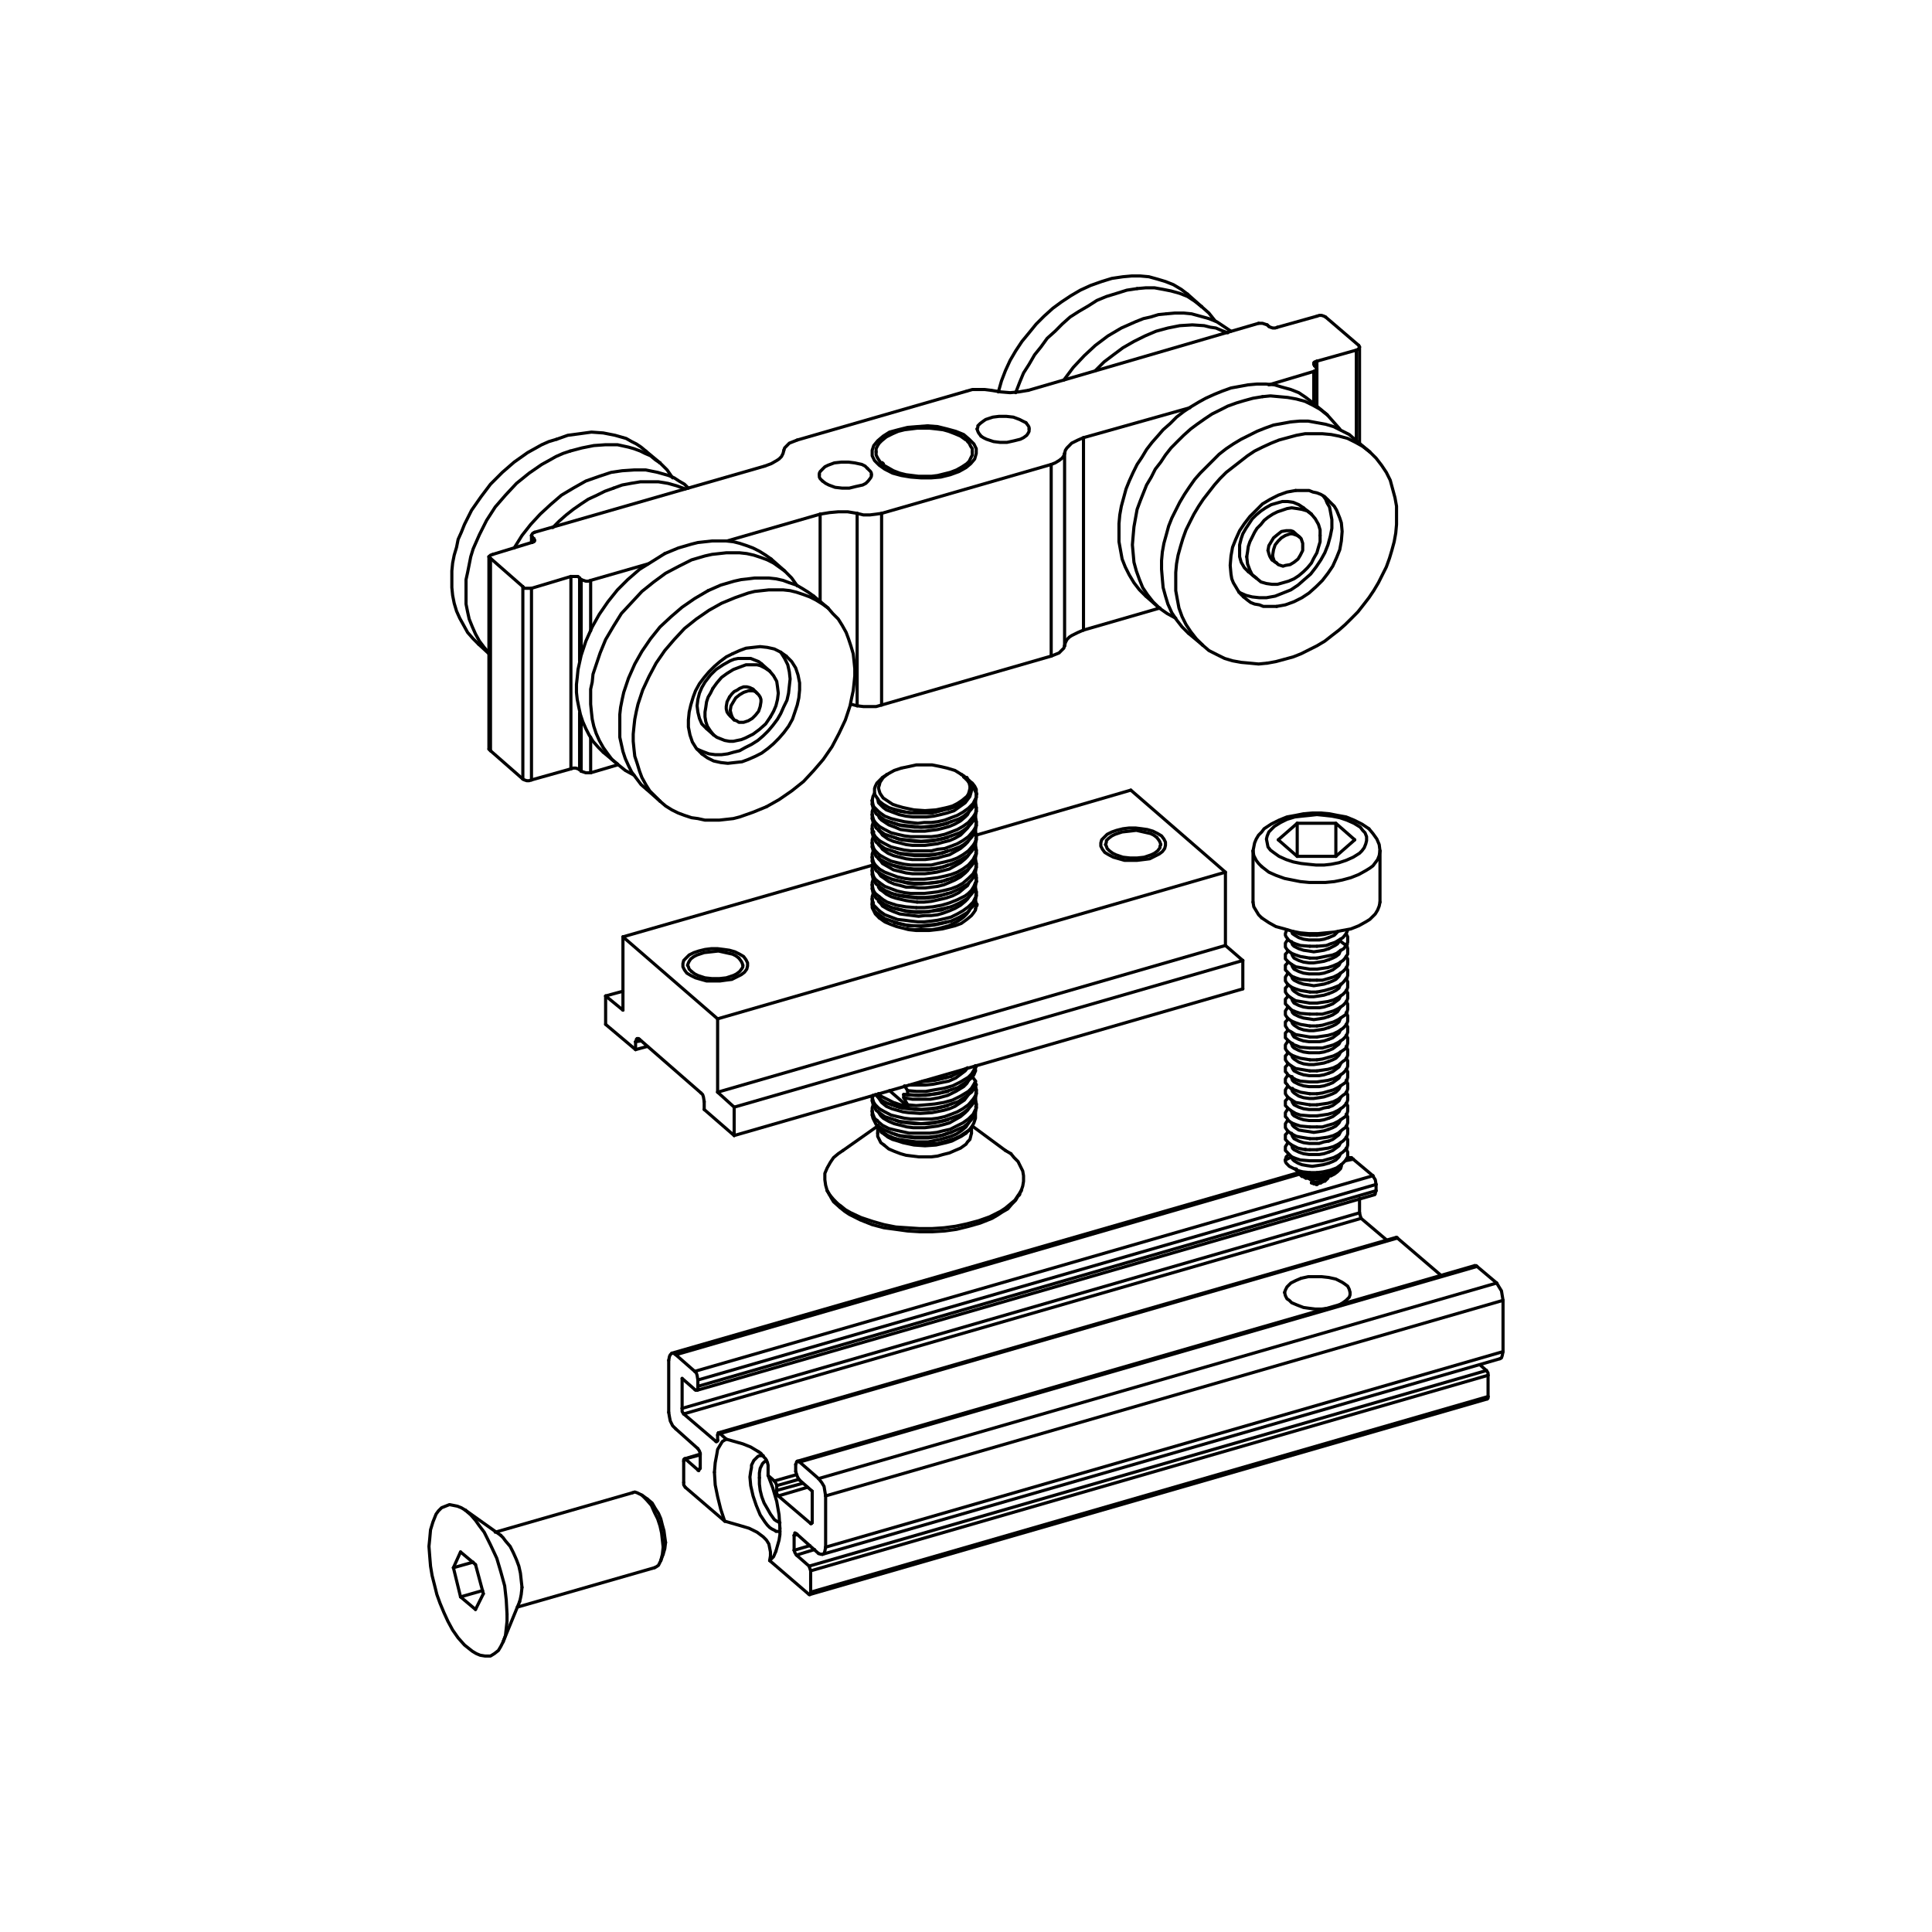<?xml version="1.0" encoding="UTF-8"?>
<svg xmlns="http://www.w3.org/2000/svg" id="Livello_1" data-name="Livello 1" viewBox="0 0 320 320">
  <defs>
    <style> .cls-1 { fill: none; stroke: #000; stroke-linecap: round; stroke-linejoin: round; stroke-width: .52px; } </style>
  </defs>
  <line class="cls-1" x1="76.28" y1="264.49" x2="78.76" y2="266.58"></line>
  <line class="cls-1" x1="78.76" y1="259.14" x2="76.28" y2="257.05"></line>
  <line class="cls-1" x1="77.06" y1="250.12" x2="82.94" y2="254.3"></line>
  <line class="cls-1" x1="75.1" y1="259.66" x2="76.28" y2="264.49"></line>
  <line class="cls-1" x1="106.32" y1="247.64" x2="107.23" y2="248.29"></line>
  <line class="cls-1" x1="113.5" y1="246.34" x2="120.03" y2="251.95"></line>
  <line class="cls-1" x1="127.48" y1="258.48" x2="134.01" y2="264.1"></line>
  <line class="cls-1" x1="80.06" y1="263.97" x2="78.76" y2="259.14"></line>
  <line class="cls-1" x1="160.13" y1="64.78" x2="132.05" y2="72.88"></line>
  <line class="cls-1" x1="208.46" y1="53.55" x2="170.32" y2="64.65"></line>
  <line class="cls-1" x1="88.55" y1="88.16" x2="126.69" y2="77.19"></line>
  <line class="cls-1" x1="218.12" y1="52.37" x2="211.59" y2="54.2"></line>
  <line class="cls-1" x1="81.63" y1="91.82" x2="88.03" y2="89.86"></line>
  <line class="cls-1" x1="134.01" y1="259.4" x2="131.92" y2="257.57"></line>
  <line class="cls-1" x1="115.59" y1="243.46" x2="113.5" y2="241.63"></line>
  <line class="cls-1" x1="111.93" y1="236.67" x2="115.59" y2="239.94"></line>
  <line class="cls-1" x1="131.92" y1="254.04" x2="135.58" y2="257.31"></line>
  <line class="cls-1" x1="134.27" y1="252.34" x2="128.91" y2="247.77"></line>
  <line class="cls-1" x1="118.6" y1="238.76" x2="113.24" y2="234.19"></line>
  <line class="cls-1" x1="80.98" y1="92.21" x2="80.98" y2="124.08"></line>
  <line class="cls-1" x1="81.24" y1="92.47" x2="81.24" y2="124.34"></line>
  <line class="cls-1" x1="224.65" y1="57.99" x2="218.12" y2="59.82"></line>
  <line class="cls-1" x1="88.03" y1="97.44" x2="94.56" y2="95.48"></line>
  <line class="cls-1" x1="217.6" y1="61.52" x2="210.16" y2="63.74"></line>
  <line class="cls-1" x1="197.09" y1="67.53" x2="179.46" y2="72.49"></line>
  <line class="cls-1" x1="97.83" y1="96.13" x2="107.36" y2="93.39"></line>
  <line class="cls-1" x1="120.42" y1="89.6" x2="135.84" y2="85.16"></line>
  <line class="cls-1" x1="174.11" y1="76.93" x2="146.02" y2="85.03"></line>
  <line class="cls-1" x1="128.26" y1="245.29" x2="127.22" y2="244.38"></line>
  <line class="cls-1" x1="120.29" y1="238.37" x2="119.25" y2="237.45"></line>
  <line class="cls-1" x1="112.98" y1="228.31" x2="115.07" y2="230.14"></line>
  <line class="cls-1" x1="132.44" y1="245.16" x2="134.53" y2="246.99"></line>
  <line class="cls-1" x1="135.58" y1="244.9" x2="132.44" y2="242.16"></line>
  <line class="cls-1" x1="115.07" y1="227.14" x2="111.93" y2="224.39"></line>
  <line class="cls-1" x1="86.6" y1="129.04" x2="86.6" y2="97.17"></line>
  <line class="cls-1" x1="88.03" y1="129.18" x2="88.03" y2="97.44"></line>
  <line class="cls-1" x1="88.03" y1="89.86" x2="88.03" y2="88.69"></line>
  <line class="cls-1" x1="88.16" y1="89.86" x2="88.16" y2="88.95"></line>
  <line class="cls-1" x1="88.42" y1="89.21" x2="88.42" y2="89.73"></line>
  <line class="cls-1" x1="94.56" y1="95.48" x2="94.56" y2="127.35"></line>
  <line class="cls-1" x1="96" y1="95.74" x2="96" y2="109.45"></line>
  <line class="cls-1" x1="96" y1="118.07" x2="96" y2="127.48"></line>
  <line class="cls-1" x1="96.26" y1="127.74" x2="96.26" y2="118.99"></line>
  <line class="cls-1" x1="96.26" y1="108.41" x2="96.26" y2="96"></line>
  <line class="cls-1" x1="97.83" y1="128" x2="97.83" y2="122.12"></line>
  <line class="cls-1" x1="97.83" y1="104.49" x2="97.83" y2="96.13"></line>
  <line class="cls-1" x1="100.31" y1="169.67" x2="100.31" y2="164.96"></line>
  <line class="cls-1" x1="103.18" y1="155.17" x2="103.18" y2="167.31"></line>
  <line class="cls-1" x1="105.27" y1="173.85" x2="105.27" y2="172.54"></line>
  <line class="cls-1" x1="110.76" y1="225.31" x2="110.76" y2="233.93"></line>
  <line class="cls-1" x1="112.98" y1="233.27" x2="112.98" y2="228.31"></line>
  <line class="cls-1" x1="88.03" y1="129.18" x2="94.56" y2="127.35"></line>
  <line class="cls-1" x1="192.13" y1="100.7" x2="179.46" y2="104.36"></line>
  <line class="cls-1" x1="97.83" y1="128" x2="102.27" y2="126.69"></line>
  <polyline class="cls-1" points="218.65 195.92 218.51 195.92 218.38 196.05 218.12 196.05"></polyline>
  <line class="cls-1" x1="113.24" y1="242.03" x2="113.24" y2="245.55"></line>
  <line class="cls-1" x1="115.59" y1="229.62" x2="115.59" y2="228.57"></line>
  <line class="cls-1" x1="115.98" y1="240.72" x2="115.98" y2="243.2"></line>
  <line class="cls-1" x1="116.64" y1="183.77" x2="116.64" y2="182.47"></line>
  <line class="cls-1" x1="118.86" y1="180.9" x2="118.86" y2="168.75"></line>
  <line class="cls-1" x1="118.86" y1="237.71" x2="118.86" y2="238.5"></line>
  <line class="cls-1" x1="121.6" y1="188.08" x2="121.6" y2="183.38"></line>
  <line class="cls-1" x1="146.02" y1="116.77" x2="174.11" y2="108.67"></line>
  <line class="cls-1" x1="100.31" y1="169.67" x2="105.27" y2="173.85"></line>
  <line class="cls-1" x1="116.64" y1="183.77" x2="121.6" y2="188.08"></line>
  <line class="cls-1" x1="116.11" y1="181.03" x2="105.93" y2="172.15"></line>
  <line class="cls-1" x1="100.31" y1="164.96" x2="103.18" y2="167.31"></line>
  <line class="cls-1" x1="118.86" y1="180.9" x2="121.6" y2="183.38"></line>
  <line class="cls-1" x1="128.65" y1="246.86" x2="128.65" y2="246.07"></line>
  <line class="cls-1" x1="131.53" y1="256.78" x2="131.53" y2="254.3"></line>
  <line class="cls-1" x1="131.79" y1="242.55" x2="131.79" y2="243.72"></line>
  <line class="cls-1" x1="83.33" y1="271.94" x2="86.07" y2="265.27"></line>
  <line class="cls-1" x1="76.28" y1="257.05" x2="75.1" y2="259.66"></line>
  <line class="cls-1" x1="78.76" y1="266.58" x2="80.06" y2="263.97"></line>
  <line class="cls-1" x1="146.16" y1="128.78" x2="146.94" y2="128.26"></line>
  <polyline class="cls-1" points="218.12 195.27 217.21 195.27 216.95 195.14 216.29 195.14"></polyline>
  <line class="cls-1" x1="103.18" y1="155.17" x2="118.86" y2="168.75"></line>
  <line class="cls-1" x1="137.4" y1="197.88" x2="137.01" y2="197.22"></line>
  <line class="cls-1" x1="134.27" y1="263.71" x2="134.27" y2="260.18"></line>
  <line class="cls-1" x1="134.53" y1="246.99" x2="134.53" y2="252.08"></line>
  <line class="cls-1" x1="135.84" y1="85.16" x2="135.84" y2="99.66"></line>
  <line class="cls-1" x1="136.75" y1="256.26" x2="136.75" y2="247.77"></line>
  <line class="cls-1" x1="141.97" y1="85.03" x2="141.97" y2="116.9"></line>
  <line class="cls-1" x1="187.3" y1="130.87" x2="161.7" y2="138.32"></line>
  <line class="cls-1" x1="144.59" y1="143.28" x2="103.18" y2="155.17"></line>
  <polyline class="cls-1" points="218.12 196.18 217.6 196.05 217.73 196.05"></polyline>
  <line class="cls-1" x1="161.04" y1="186.51" x2="166.53" y2="190.56"></line>
  <line class="cls-1" x1="81.24" y1="124.34" x2="86.6" y2="129.04"></line>
  <line class="cls-1" x1="147.33" y1="180.64" x2="150.33" y2="183.25"></line>
  <line class="cls-1" x1="144.46" y1="132.57" x2="144.46" y2="133.22"></line>
  <line class="cls-1" x1="144.46" y1="134.92" x2="144.46" y2="135.58"></line>
  <line class="cls-1" x1="144.46" y1="137.27" x2="144.46" y2="137.93"></line>
  <line class="cls-1" x1="144.46" y1="139.62" x2="144.46" y2="140.28"></line>
  <line class="cls-1" x1="144.46" y1="141.98" x2="144.46" y2="142.63"></line>
  <line class="cls-1" x1="144.46" y1="144.2" x2="144.46" y2="144.85"></line>
  <line class="cls-1" x1="144.46" y1="146.55" x2="144.46" y2="147.2"></line>
  <line class="cls-1" x1="144.46" y1="148.9" x2="144.46" y2="149.55"></line>
  <line class="cls-1" x1="144.46" y1="181.68" x2="144.46" y2="182.33"></line>
  <line class="cls-1" x1="144.46" y1="184.03" x2="144.46" y2="184.69"></line>
  <line class="cls-1" x1="145.37" y1="186.38" x2="145.37" y2="187.69"></line>
  <line class="cls-1" x1="146.02" y1="85.03" x2="146.02" y2="116.77"></line>
  <line class="cls-1" x1="149.68" y1="181.29" x2="149.68" y2="181.81"></line>
  <line class="cls-1" x1="150.33" y1="180.64" x2="150.33" y2="181.29"></line>
  <line class="cls-1" x1="150.33" y1="182.99" x2="150.33" y2="183.25"></line>
  <line class="cls-1" x1="109.45" y1="258.48" x2="109.84" y2="257.44"></line>
  <line class="cls-1" x1="103.18" y1="164.18" x2="100.31" y2="164.96"></line>
  <polyline class="cls-1" points="216.29 195.14 216.03 195 215.9 194.87 215.64 194.87 215.51 194.74 215.38 194.61 215.25 194.48 215.12 194.35 215.12 194.22 214.99 194.09 214.99 193.96"></polyline>
  <line class="cls-1" x1="96.26" y1="127.74" x2="96" y2="127.48"></line>
  <line class="cls-1" x1="99.92" y1="124.6" x2="102.27" y2="126.56"></line>
  <line class="cls-1" x1="107.1" y1="130.74" x2="109.32" y2="132.7"></line>
  <line class="cls-1" x1="80.98" y1="108.28" x2="79.28" y2="106.71"></line>
  <line class="cls-1" x1="160.91" y1="186.78" x2="160.91" y2="187.69"></line>
  <line class="cls-1" x1="161.7" y1="131.4" x2="161.7" y2="131.53"></line>
  <line class="cls-1" x1="105.27" y1="172.54" x2="106.19" y2="172.41"></line>
  <line class="cls-1" x1="118.86" y1="168.75" x2="202.97" y2="144.46"></line>
  <line class="cls-1" x1="107.23" y1="173.32" x2="105.27" y2="173.85"></line>
  <line class="cls-1" x1="81.24" y1="92.47" x2="86.6" y2="97.17"></line>
  <line class="cls-1" x1="161.57" y1="176.72" x2="161.57" y2="177.37"></line>
  <line class="cls-1" x1="161.57" y1="179.07" x2="161.57" y2="179.72"></line>
  <line class="cls-1" x1="161.7" y1="131.4" x2="161.7" y2="132.05"></line>
  <line class="cls-1" x1="161.7" y1="133.75" x2="161.7" y2="134.4"></line>
  <line class="cls-1" x1="161.7" y1="136.1" x2="161.7" y2="136.75"></line>
  <line class="cls-1" x1="161.7" y1="138.45" x2="161.7" y2="139.1"></line>
  <line class="cls-1" x1="161.7" y1="140.8" x2="161.7" y2="141.45"></line>
  <line class="cls-1" x1="161.7" y1="143.02" x2="161.7" y2="143.67"></line>
  <line class="cls-1" x1="161.7" y1="145.37" x2="161.7" y2="146.02"></line>
  <line class="cls-1" x1="161.7" y1="147.72" x2="161.7" y2="148.38"></line>
  <line class="cls-1" x1="161.7" y1="180.51" x2="161.7" y2="181.16"></line>
  <line class="cls-1" x1="161.7" y1="182.86" x2="161.7" y2="183.51"></line>
  <line class="cls-1" x1="202.97" y1="156.6" x2="118.86" y2="180.9"></line>
  <line class="cls-1" x1="214.73" y1="193.83" x2="215.64" y2="194.48"></line>
  <line class="cls-1" x1="216.69" y1="195.14" x2="217.47" y2="195.66"></line>
  <line class="cls-1" x1="217.99" y1="196.18" x2="218.12" y2="196.18"></line>
  <line class="cls-1" x1="118.2" y1="121.73" x2="117.03" y2="120.69"></line>
  <line class="cls-1" x1="120.95" y1="118.6" x2="121.6" y2="119.25"></line>
  <line class="cls-1" x1="246.2" y1="227" x2="245.16" y2="226.09"></line>
  <line class="cls-1" x1="96.26" y1="96" x2="96" y2="95.74"></line>
  <line class="cls-1" x1="88.42" y1="89.21" x2="88.16" y2="88.95"></line>
  <line class="cls-1" x1="174.11" y1="108.67" x2="174.11" y2="76.93"></line>
  <line class="cls-1" x1="176.33" y1="75.1" x2="176.33" y2="106.97"></line>
  <line class="cls-1" x1="179.46" y1="72.49" x2="179.46" y2="104.36"></line>
  <line class="cls-1" x1="160.52" y1="187.17" x2="160" y2="187.69"></line>
  <line class="cls-1" x1="214.86" y1="136.36" x2="211.72" y2="139.1"></line>
  <line class="cls-1" x1="145.37" y1="186.51" x2="139.62" y2="190.56"></line>
  <line class="cls-1" x1="121.6" y1="183.38" x2="205.85" y2="159.09"></line>
  <line class="cls-1" x1="121.6" y1="188.08" x2="205.85" y2="163.79"></line>
  <line class="cls-1" x1="214.86" y1="141.84" x2="221.26" y2="141.84"></line>
  <line class="cls-1" x1="229.75" y1="205.45" x2="225.44" y2="201.8"></line>
  <line class="cls-1" x1="124.73" y1="114.15" x2="125.39" y2="114.81"></line>
  <line class="cls-1" x1="238.63" y1="211.2" x2="231.45" y2="205.06"></line>
  <line class="cls-1" x1="127.48" y1="111.15" x2="126.17" y2="109.98"></line>
  <line class="cls-1" x1="247.9" y1="212.51" x2="244.64" y2="209.76"></line>
  <line class="cls-1" x1="227.4" y1="194.74" x2="224.13" y2="192"></line>
  <line class="cls-1" x1="168.75" y1="197.88" x2="169.14" y2="197.22"></line>
  <line class="cls-1" x1="221.26" y1="141.84" x2="224.39" y2="139.1"></line>
  <line class="cls-1" x1="221.26" y1="136.36" x2="214.86" y2="136.36"></line>
  <polyline class="cls-1" points="160.52 129.31 160.13 128.91 159.22 128.26"></polyline>
  <line class="cls-1" x1="127.74" y1="92.6" x2="129.96" y2="94.56"></line>
  <line class="cls-1" x1="134.79" y1="98.74" x2="137.14" y2="100.7"></line>
  <line class="cls-1" x1="109.32" y1="76.67" x2="106.97" y2="74.71"></line>
  <line class="cls-1" x1="222.96" y1="156.6" x2="221.91" y2="155.82"></line>
  <line class="cls-1" x1="202.97" y1="156.6" x2="205.85" y2="159.09"></line>
  <polyline class="cls-1" points="202.97 156.6 202.97 144.46 187.3 130.87"></polyline>
  <line class="cls-1" x1="205.85" y1="163.79" x2="205.85" y2="159.09"></line>
  <line class="cls-1" x1="207.54" y1="140.93" x2="207.54" y2="149.42"></line>
  <line class="cls-1" x1="223.48" y1="191.74" x2="223.09" y2="191.87"></line>
  <line class="cls-1" x1="215.12" y1="194.22" x2="111.28" y2="224.13"></line>
  <line class="cls-1" x1="224.13" y1="192" x2="222.82" y2="192.26"></line>
  <line class="cls-1" x1="215.25" y1="194.48" x2="111.93" y2="224.39"></line>
  <line class="cls-1" x1="214.86" y1="136.36" x2="214.86" y2="141.84"></line>
  <line class="cls-1" x1="217.6" y1="66.74" x2="217.6" y2="61.52"></line>
  <line class="cls-1" x1="218.12" y1="59.82" x2="218.12" y2="61"></line>
  <line class="cls-1" x1="218.12" y1="67.26" x2="218.12" y2="61.13"></line>
  <line class="cls-1" x1="212.9" y1="192.13" x2="213.94" y2="191.61"></line>
  <polyline class="cls-1" points="220.47 194.74 220.34 194.74 220.08 194.87 219.69 195 219.3 195.14 219.04 195.14 218.65 195.27 218.25 195.27 218.12 195.27"></polyline>
  <line class="cls-1" x1="218.78" y1="195.92" x2="218.65" y2="195.92"></line>
  <line class="cls-1" x1="227.4" y1="194.74" x2="115.07" y2="227.14"></line>
  <line class="cls-1" x1="227.92" y1="196.18" x2="115.59" y2="228.57"></line>
  <line class="cls-1" x1="227.92" y1="197.22" x2="115.59" y2="229.62"></line>
  <line class="cls-1" x1="227.66" y1="197.88" x2="115.46" y2="230.27"></line>
  <line class="cls-1" x1="225.18" y1="200.88" x2="112.98" y2="233.27"></line>
  <line class="cls-1" x1="225.44" y1="201.8" x2="113.24" y2="234.19"></line>
  <line class="cls-1" x1="211.72" y1="139.1" x2="214.86" y2="141.84"></line>
  <polyline class="cls-1" points="224.39 139.1 221.26 136.36 221.26 141.84"></polyline>
  <line class="cls-1" x1="224.65" y1="57.99" x2="224.65" y2="72.88"></line>
  <line class="cls-1" x1="225.18" y1="57.47" x2="225.18" y2="73.4"></line>
  <line class="cls-1" x1="225.18" y1="200.88" x2="225.18" y2="198.53"></line>
  <line class="cls-1" x1="227.92" y1="197.22" x2="227.92" y2="196.18"></line>
  <line class="cls-1" x1="228.57" y1="140.93" x2="228.57" y2="149.42"></line>
  <polyline class="cls-1" points="219.95 194.87 219.95 195.14 219.82 195.27 219.69 195.4 219.56 195.4 219.56 195.53 219.43 195.66 219.17 195.66 219.04 195.79 218.91 195.79 218.78 195.92"></polyline>
  <line class="cls-1" x1="217.21" y1="195.92" x2="217.47" y2="195.66"></line>
  <line class="cls-1" x1="221.39" y1="193.83" x2="221" y2="194.09"></line>
  <line class="cls-1" x1="219.69" y1="195" x2="219.3" y2="195.27"></line>
  <line class="cls-1" x1="218.25" y1="196.05" x2="218.12" y2="196.18"></line>
  <line class="cls-1" x1="231.31" y1="204.93" x2="118.99" y2="237.32"></line>
  <line class="cls-1" x1="231.45" y1="205.06" x2="119.25" y2="237.45"></line>
  <line class="cls-1" x1="118.86" y1="238.63" x2="118.6" y2="238.76"></line>
  <line class="cls-1" x1="115.98" y1="240.85" x2="113.37" y2="241.63"></line>
  <line class="cls-1" x1="115.98" y1="240.98" x2="113.5" y2="241.63"></line>
  <line class="cls-1" x1="115.85" y1="243.33" x2="115.59" y2="243.46"></line>
  <line class="cls-1" x1="82.02" y1="253.78" x2="104.75" y2="247.25"></line>
  <line class="cls-1" x1="189.78" y1="98.74" x2="192" y2="100.7"></line>
  <line class="cls-1" x1="196.83" y1="104.88" x2="199.18" y2="106.84"></line>
  <line class="cls-1" x1="244.25" y1="209.63" x2="132.05" y2="242.03"></line>
  <line class="cls-1" x1="244.64" y1="209.76" x2="132.44" y2="242.16"></line>
  <line class="cls-1" x1="75.1" y1="259.66" x2="78.37" y2="258.74"></line>
  <line class="cls-1" x1="131.92" y1="244.25" x2="128.26" y2="245.29"></line>
  <line class="cls-1" x1="132.31" y1="245.03" x2="128.65" y2="246.07"></line>
  <line class="cls-1" x1="132.96" y1="245.68" x2="128.65" y2="246.86"></line>
  <line class="cls-1" x1="247.9" y1="212.51" x2="135.58" y2="244.9"></line>
  <line class="cls-1" x1="133.75" y1="246.34" x2="128.91" y2="247.77"></line>
  <line class="cls-1" x1="76.28" y1="264.49" x2="79.93" y2="263.45"></line>
  <line class="cls-1" x1="248.95" y1="215.38" x2="136.75" y2="247.77"></line>
  <line class="cls-1" x1="246.47" y1="231.31" x2="246.47" y2="227.79"></line>
  <line class="cls-1" x1="85.68" y1="266.19" x2="108.41" y2="259.66"></line>
  <line class="cls-1" x1="134.53" y1="252.21" x2="134.27" y2="252.34"></line>
  <line class="cls-1" x1="132.05" y1="254.17" x2="131.53" y2="254.3"></line>
  <line class="cls-1" x1="134.14" y1="256" x2="131.53" y2="256.78"></line>
  <line class="cls-1" x1="134.92" y1="256.65" x2="131.92" y2="257.57"></line>
  <line class="cls-1" x1="248.95" y1="223.87" x2="136.75" y2="256.26"></line>
  <line class="cls-1" x1="248.43" y1="225.05" x2="136.23" y2="257.44"></line>
  <line class="cls-1" x1="206.76" y1="94.69" x2="208.07" y2="95.74"></line>
  <line class="cls-1" x1="211.46" y1="93.26" x2="210.68" y2="92.73"></line>
  <line class="cls-1" x1="248.95" y1="223.87" x2="248.95" y2="215.38"></line>
  <line class="cls-1" x1="246.2" y1="227" x2="134.01" y2="259.4"></line>
  <line class="cls-1" x1="246.47" y1="227.79" x2="134.27" y2="260.18"></line>
  <line class="cls-1" x1="246.47" y1="231.31" x2="134.27" y2="263.71"></line>
  <line class="cls-1" x1="246.34" y1="231.71" x2="134.14" y2="264.1"></line>
  <line class="cls-1" x1="215.25" y1="88.95" x2="214.47" y2="88.29"></line>
  <line class="cls-1" x1="215.9" y1="84.11" x2="217.21" y2="85.16"></line>
  <line class="cls-1" x1="196.7" y1="48.72" x2="199.05" y2="50.81"></line>
  <line class="cls-1" x1="217.47" y1="66.74" x2="219.82" y2="68.7"></line>
  <line class="cls-1" x1="224.52" y1="72.88" x2="226.87" y2="74.84"></line>
  <line class="cls-1" x1="209.89" y1="53.81" x2="210.16" y2="54.07"></line>
  <line class="cls-1" x1="217.73" y1="60.6" x2="217.99" y2="60.86"></line>
  <line class="cls-1" x1="219.56" y1="52.51" x2="225.05" y2="57.21"></line>
  <path class="cls-1" d="M161.67,176.7c-.04-.07-.08-.13-.12-.2"></path>
  <path class="cls-1" d="M168.8,197.98c.04-.05.07-.11.11-.16"></path>
  <path class="cls-1" d="M146.23,187.37s.08.07.12.1"></path>
  <path class="cls-1" d="M145.29,185.56s.02.02.03.03"></path>
  <path class="cls-1" d="M161.57,179.62s-.03-.09-.04-.13"></path>
  <path class="cls-1" d="M161.72,179.67s-.01-.04-.02-.05"></path>
  <path class="cls-1" d="M161.7,146.15c.02-.05.03-.11.05-.16"></path>
  <path class="cls-1" d="M161.61,183.35s0-.02,0-.03"></path>
  <path class="cls-1" d="M161.62,143.6s0-.03.01-.05"></path>
  <path class="cls-1" d="M161.62,148.3s0-.03.01-.05"></path>
  <path class="cls-1" d="M161.62,181.09s0-.03.01-.05"></path>
  <path class="cls-1" d="M161.62,141.25s0-.03.01-.05"></path>
  <path class="cls-1" d="M161.68,149.76s0-.02,0-.03"></path>
  <path class="cls-1" d="M145.66,151.67c.03.05.07.1.11.15"></path>
  <path class="cls-1" d="M161.53,150.63s.03-.08.05-.13"></path>
  <path class="cls-1" d="M161.68,150.03s0-.02,0-.03"></path>
  <path class="cls-1" d="M161.81,150s0-.09.01-.13"></path>
  <path class="cls-1" d="M144.67,150.37c-.03.05-.05.11-.07.17"></path>
  <path class="cls-1" d="M144.46,149.61s0,.09,0,.13"></path>
  <path class="cls-1" d="M161.83,149.86s0-.08,0-.12"></path>
  <path class="cls-1" d="M144.57,149.4c.03.07.06.15.09.22"></path>
  <path class="cls-1" d="M145.63,146.86s0,.02.01.02"></path>
  <path class="cls-1" d="M145.58,149.08s.03.05.04.08"></path>
  <path class="cls-1" d="M145.56,141.98s.04.08.06.12"></path>
  <path class="cls-1" d="M145.55,146.65c.02.05.05.1.07.15"></path>
  <path class="cls-1" d="M145.54,149s.02.05.04.08"></path>
  <path class="cls-1" d="M145.41,142.07s.01.02.02.04"></path>
  <path class="cls-1" d="M144.59,149.49c0,.08,0,.16.02.24"></path>
  <path class="cls-1" d="M144.6,181.41c0,.07-.01.14-.01.21"></path>
  <path class="cls-1" d="M160.13,128.92s-.03-.03-.04-.04"></path>
  <path class="cls-1" d="M159.69,128.57s-.02-.02-.03-.02"></path>
  <path class="cls-1" d="M146.11,76.62c.07.07.14.13.21.19"></path>
  <path class="cls-1" d="M160.31,73.06c-.07-.07-.14-.13-.21-.19"></path>
  <path class="cls-1" d="M160.19,128.82s-.05-.05-.07-.07"></path>
  <path class="cls-1" d="M146.31,128.72s-.03.03-.05.05"></path>
  <path class="cls-1" d="M161.76,131.54c-.01-.06-.02-.11-.04-.17"></path>
  <path class="cls-1" d="M161.62,134.33s0-.03.01-.05"></path>
  <path class="cls-1" d="M161.62,136.68s0-.03.01-.05"></path>
  <path class="cls-1" d="M161.62,138.9s0-.03.01-.05"></path>
  <path class="cls-1" d="M145.63,137.45s0,0,0,.01"></path>
  <path class="cls-1" d="M145.49,139.78s.01.02.02.03"></path>
  <path class="cls-1" d="M144.7,137.75s.02.04.02.07"></path>
  <path class="cls-1" d="M145.55,137.38s.05.1.07.14"></path>
  <path class="cls-1" d="M145.55,139.73s.04.08.06.13"></path>
  <path class="cls-1" d="M216.15,190.35s.08.01.12.02"></path>
  <path class="cls-1" d="M214.6,193.59c.05.02.1.03.15.05"></path>
  <path class="cls-1" d="M214.07,172.82s.04.02.05.03"></path>
  <path class="cls-1" d="M214.07,180.27s.02.02.04.02"></path>
  <path class="cls-1" d="M213.94,187.71s.02,0,.02.01"></path>
  <path class="cls-1" d="M213.94,155.97s0,0,.01,0"></path>
  <path class="cls-1" d="M213.94,163.55s0,0,.01,0"></path>
  <path class="cls-1" d="M213.92,170.98s.02,0,.03.01"></path>
  <path class="cls-1" d="M213.97,178.31s.03.02.04.02"></path>
  <path class="cls-1" d="M223.16,156.42s0-.02-.01-.02"></path>
  <path class="cls-1" d="M223.1,156.59s-.04-.07-.06-.1"></path>
  <path class="cls-1" d="M223.05,162.07s.04-.08.07-.12"></path>
  <polyline class="cls-1" points="190.43 142.24 189.39 142.37 188.34 142.5 186.25 142.5 185.34 142.24 184.42 141.98 183.64 141.58 182.99 141.19 182.6 140.67 182.33 140.15 182.33 139.62 182.47 139.1 182.86 138.71 183.38 138.19 184.16 137.8 184.95 137.53 185.99 137.27 187.04 137.14 188.08 137.14 189.13 137.27 190.04 137.4 190.96 137.67 191.74 138.06 192.39 138.45 192.78 138.97 193.04 139.49 193.04 140.02 192.91 140.54 192.52 141.06 192 141.45 191.22 141.84 190.43 142.24"></polyline>
  <polyline class="cls-1" points="121.21 162.22 120.16 162.35 119.25 162.48 117.03 162.48 116.11 162.22 115.2 161.96 114.42 161.57 113.76 161.18 113.37 160.65 113.11 160.13 113.11 159.61 113.24 159.09 113.63 158.69 114.15 158.17 114.94 157.78 115.72 157.52 116.77 157.26 117.81 157.13 118.86 157.13 119.9 157.26 120.82 157.39 121.73 157.65 122.51 158.04 123.17 158.43 123.56 158.96 123.82 159.48 123.82 160 123.69 160.52 123.3 161.04 122.77 161.44 121.99 161.83 121.21 162.22"></polyline>
  <polyline class="cls-1" points="126.43 241.11 125.78 241.11 125.52 241.24 125.39 241.37 125.26 241.5 124.86 241.89 124.6 242.42 124.47 242.68 124.47 243.07 124.34 243.72 124.21 244.64 124.34 246.07 124.73 247.77 125.26 249.34 125.91 250.91 126.69 252.08 127.09 252.6 127.48 253 127.87 253.26 128.39 253.52 128.52 253.65 128.78 253.65 129.18 253.65"></polyline>
  <polyline class="cls-1" points="160.52 72.75 161.31 73.53 161.7 74.32 161.7 75.1 161.44 76.02 160.78 76.8 160 77.45 158.82 78.11 157.39 78.63 155.82 79.02 154.25 79.15 152.55 79.15 150.86 79.02 149.29 78.76 147.85 78.37 146.55 77.71 145.63 77.06 144.85 76.28 144.46 75.49 144.46 74.58 144.72 73.8 145.37 73.01 146.29 72.23 147.33 71.57 148.77 71.18 150.33 70.79 151.9 70.66 153.6 70.53 155.3 70.66 156.87 71.05 158.3 71.44 159.61 71.97 160.52 72.75"></polyline>
  <polyline class="cls-1" points="205.32 91.17 205.32 92.21 205.58 93.13 206.11 94.04 206.76 94.69"></polyline>
  <polyline class="cls-1" points="210.68 92.73 210.42 92.34 210.29 92.08 210.16 91.69 210.02 91.17"></polyline>
  <polyline class="cls-1" points="218.65 88.69 218.65 87.77 218.38 86.86 217.86 85.94 217.21 85.16"></polyline>
  <polyline class="cls-1" points="210.02 91.17 210.16 90.38 210.55 89.73 210.94 89.08 211.59 88.55 212.25 88.03 213.03 87.9 213.42 87.9 213.81 87.9 214.2 88.03 214.47 88.29"></polyline>
  <polyline class="cls-1" points="208.07 95.74 208.85 96.39 209.76 96.65 210.68 96.78 211.59 96.78 212.51 96.52 213.42 96.26 214.33 95.87 215.12 95.35 215.9 94.69 216.56 94.04 217.21 93.26 217.6 92.47 218.12 91.56 218.38 90.64 218.65 89.73 218.65 88.69"></polyline>
  <polyline class="cls-1" points="215.9 84.11 215.12 83.59 214.2 83.2 213.29 83.07 212.38 83.07 211.46 83.33 210.55 83.59 209.63 84.11 208.85 84.64 208.07 85.29 207.41 85.94 206.89 86.73 206.37 87.51 205.85 88.42 205.58 89.21 205.32 90.25 205.32 91.17"></polyline>
  <polyline class="cls-1" points="206.5 92.21 206.63 93.39 207.02 94.43 207.41 95.22 208.07 95.74"></polyline>
  <polyline class="cls-1" points="217.21 85.16 216.56 84.64 215.64 84.37 214.86 84.24 213.94 84.11 213.16 84.24 212.38 84.51 211.59 84.77 210.81 85.16 210.02 85.68 209.37 86.2 208.85 86.86 208.2 87.51 207.8 88.16 207.41 88.95 207.02 89.73 206.76 90.51 206.63 91.43 206.5 92.21"></polyline>
  <polyline class="cls-1" points="127.61 118.73 126.82 119.9 125.78 120.82 124.73 121.6 123.43 122.25 122.77 122.51 122.12 122.64 121.47 122.78 120.82 122.78 120.03 122.64 119.38 122.38 118.73 122.12 118.2 121.73"></polyline>
  <polyline class="cls-1" points="120.82 115.46 120.42 116.24 120.29 117.03 120.29 117.42 120.42 117.94 120.69 118.33 120.95 118.6"></polyline>
  <polyline class="cls-1" points="117.03 120.69 116.24 119.9 115.85 118.99 115.59 117.94 115.46 116.9 115.59 115.85 115.85 114.81 116.24 113.89 116.77 112.98 117.68 111.8 118.6 110.89 119.77 110.11 120.95 109.45 121.6 109.19 122.25 109.06 123.04 109.06 123.69 109.06 124.34 109.06 124.99 109.32 125.65 109.58 126.17 109.98"></polyline>
  <polyline class="cls-1" points="127.48 111.15 128.13 111.93 128.65 112.85 128.78 113.76 128.91 114.81 128.78 115.85 128.52 116.9 128.13 117.81 127.61 118.73"></polyline>
  <polyline class="cls-1" points="124.73 114.15 124.21 113.89 123.69 113.76 123.17 113.76 122.51 114.02 122.12 114.29 121.6 114.55 121.21 114.94 120.82 115.46"></polyline>
  <polyline class="cls-1" points="118.07 114.02 118.73 113.11 119.51 112.2 120.42 111.54 121.47 110.89 122.51 110.5 123.56 110.11 124.73 110.11 125.39 110.11 125.91 110.24 126.69 110.63 127.48 111.15"></polyline>
  <polyline class="cls-1" points="118.2 121.73 117.68 121.08 117.16 120.29 116.9 119.51 116.77 118.73 116.77 117.94 116.9 117.16 117.03 116.24 117.29 115.46 117.68 114.81 118.07 114.02"></polyline>
  <polyline class="cls-1" points="219.17 82.15 219.56 82.68 219.82 83.33 220.21 83.98 220.34 84.64 220.6 86.07 220.6 87.51 220.34 88.82 219.95 90.25 219.43 91.56 218.78 92.73 217.99 93.91 217.08 95.09 216.03 96 214.99 96.91 213.81 97.7 212.51 98.22 211.2 98.74 209.76 99 208.59 99 207.41 98.87 206.37 98.61 205.19 98.09"></polyline>
  <polyline class="cls-1" points="129.31 108.02 129.96 109.06 130.48 110.11 130.74 111.28 130.87 112.46 130.74 113.63 130.61 114.81 130.35 115.98 129.83 117.03 129.31 118.2 128.78 119.12 128 120.16 127.22 121.08 126.43 121.86 125.52 122.64 124.47 123.3 123.43 123.82 122.51 124.34 121.47 124.6 120.55 124.86 119.51 125 118.46 125 117.42 124.86 116.38 124.47 115.46 124.08"></polyline>
  <polyline class="cls-1" points="109.84 257.44 110.11 256.52 110.24 255.48"></polyline>
  <polyline class="cls-1" points="77.06 250.12 76.41 249.73 75.75 249.47 75.1 249.34 74.45 249.21 73.79 249.47 73.14 249.73 72.62 250.25 72.23 250.78 71.97 251.43 71.71 252.08 71.31 253.39 71.18 254.83 71.05 256.13 71.18 257.83 71.31 259.4 71.57 260.96 71.97 262.53 72.36 264.1 72.88 265.54 73.53 267.1 74.19 268.54 74.97 269.98 75.88 271.28 76.93 272.46 77.58 272.98 78.24 273.5 78.89 273.89 79.54 274.16 80.33 274.29 81.24 274.29 81.89 273.89 82.55 273.37 82.94 272.72 83.33 271.94"></polyline>
  <polyline class="cls-1" points="107.23 248.29 108.02 248.95 108.54 249.86 109.06 250.65 109.45 251.56 109.71 252.6 109.97 253.52 110.11 254.56 110.24 255.48"></polyline>
  <polyline class="cls-1" points="108.41 259.66 108.67 259.53 109.06 259.27 109.45 258.48"></polyline>
  <polyline class="cls-1" points="104.75 247.25 105.14 247.12 105.53 247.25 106.32 247.64 106.71 248.03 107.1 248.43 107.89 249.34 108.41 250.52 108.93 251.56 109.32 252.74 109.58 253.91 109.71 255.09 109.84 256.26"></polyline>
  <polyline class="cls-1" points="86.07 265.27 86.2 264.75 86.33 264.1 86.46 262.92"></polyline>
  <polyline class="cls-1" points="83.33 271.94 83.72 270.89 83.85 269.72 83.98 268.54 83.98 267.36"></polyline>
  <polyline class="cls-1" points="82.94 254.3 83.33 254.69 83.72 255.22 84.5 256.13 85.03 257.18 85.55 258.35 85.94 259.4 86.2 260.57 86.33 261.75 86.46 262.92"></polyline>
  <polyline class="cls-1" points="77.06 250.12 77.97 250.91 78.76 251.82 79.41 252.74 80.2 253.78 81.24 255.87 82.28 258.09 82.94 260.31 83.59 262.66 83.85 265.01 83.98 267.36"></polyline>
  <polyline class="cls-1" points="109.45 258.48 109.58 257.96 109.71 257.44 109.84 256.26"></polyline>
  <polyline class="cls-1" points="226.74 137.27 227.4 138.06 228.05 138.97 228.44 139.89 228.57 140.93"></polyline>
  <polyline class="cls-1" points="208.98 152.03 208.46 151.51 208.07 150.86 207.67 150.2 207.54 149.42"></polyline>
  <polyline class="cls-1" points="207.54 140.93 207.67 140.28 207.8 139.62 208.07 138.97 208.46 138.32 208.98 137.8 209.37 137.27 210.55 136.49 211.85 135.84 213.16 135.31 214.6 135.05 215.9 134.79 217.34 134.66 218.78 134.66 220.21 134.79 221.52 135.05 222.96 135.31 224.26 135.84 225.57 136.49 226.74 137.27"></polyline>
  <polyline class="cls-1" points="228.57 149.42 228.44 150.07 228.18 150.73 227.79 151.38 227.4 151.77 226.87 152.29 226.22 152.69 225.05 153.34 223.74 153.86 222.3 154.12 221 154.38 219.56 154.51 218.25 154.64 216.82 154.64 215.38 154.51 214.07 154.25 212.77 153.86 211.33 153.47 210.16 152.82 208.98 152.03"></polyline>
  <polyline class="cls-1" points="222.17 192.91 222.17 193.18 222.04 193.57 221.52 194.09 221 194.48 220.47 194.74"></polyline>
  <line class="cls-1" x1="217.6" y1="196.05" x2="217.21" y2="195.92"></line>
  <polyline class="cls-1" points="222.96 190.17 223.09 190.56 223.22 190.82 223.22 191.61 222.82 192.26 222.3 192.78 221.39 193.44 220.34 193.83 219.17 194.09 218.12 194.22"></polyline>
  <polyline class="cls-1" points="222.96 188.34 223.22 188.73 223.22 189.65 223.09 190.17 222.82 190.43 222.43 190.82 221.65 191.35 220.87 191.74 219.95 192 219.04 192.26 218.12 192.26"></polyline>
  <polyline class="cls-1" points="222.96 186.51 223.22 186.91 223.22 187.82 223.09 188.21 222.82 188.6 222.43 189 221.65 189.52 220.87 189.91 219.95 190.17 219.04 190.3 218.12 190.43"></polyline>
  <polyline class="cls-1" points="222.96 184.56 223.22 184.95 223.22 185.99 223.09 186.38 222.82 186.78 222.43 187.04 221.65 187.69 220.87 188.08 219.95 188.34 219.04 188.47 218.12 188.6"></polyline>
  <polyline class="cls-1" points="216.95 194.22 215.77 194.09 214.73 193.83"></polyline>
  <polyline class="cls-1" points="214.6 193.7 214.07 193.44 213.55 193.18 213.03 192.65 212.9 192.39 212.9 192.13"></polyline>
  <polyline class="cls-1" points="216.95 192.26 215.38 192.13 214.6 191.87 213.94 191.61 213.42 191.09 213.16 190.82 212.9 190.56 212.9 190.17 212.9 189.91 213.16 189.52 213.29 189.26"></polyline>
  <line class="cls-1" x1="216.95" y1="190.43" x2="216.29" y2="190.43"></line>
  <polyline class="cls-1" points="216.16 190.43 214.99 190.17 213.94 189.65 213.42 189.26 213.16 189 212.9 188.73 212.9 188.34 212.9 187.95 213.16 187.69 213.29 187.43"></polyline>
  <polyline class="cls-1" points="216.95 188.6 215.38 188.34 214.73 188.21 213.94 187.82 213.42 187.43 213.16 187.17 212.9 186.78 212.9 186.51 212.9 186.12 213.16 185.73 213.29 185.47"></polyline>
  <polyline class="cls-1" points="222.96 182.73 223.22 183.12 223.22 184.03 223.09 184.56 222.82 184.95 222.43 185.21 221.65 185.73 220.87 186.12 219.95 186.38 219.04 186.65 218.12 186.65"></polyline>
  <polyline class="cls-1" points="222.96 180.9 223.22 181.29 223.22 182.2 223.09 182.6 222.82 182.99 222.43 183.38 221.65 183.9 220.87 184.29 219.95 184.56 219.04 184.69 218.12 184.82"></polyline>
  <polyline class="cls-1" points="222.96 178.94 223.22 179.46 223.22 180.38 223.09 180.77 222.82 181.16 222.43 181.42 221.65 182.07 220.87 182.47 219.95 182.73 219.04 182.86 218.12 182.99"></polyline>
  <polyline class="cls-1" points="222.96 177.11 223.22 177.5 223.22 178.42 223.09 178.94 222.82 179.33 222.43 179.59 221.65 180.11 220.87 180.51 219.95 180.77 219.04 181.03 218.12 181.16"></polyline>
  <polyline class="cls-1" points="216.95 186.65 215.38 186.51 214.6 186.25 213.94 185.99 213.42 185.6 213.16 185.21 212.9 184.95 212.9 184.56 212.9 184.29 213.16 183.9 213.29 183.64"></polyline>
  <polyline class="cls-1" points="216.95 184.82 215.38 184.69 214.6 184.42 213.94 184.03 213.42 183.64 213.16 183.38 212.9 183.12 212.9 182.73 212.9 182.33 213.16 182.07 213.29 181.81"></polyline>
  <polyline class="cls-1" points="216.95 182.99 215.38 182.73 214.6 182.6 213.94 182.2 213.42 181.81 213.16 181.55 212.9 181.16 212.9 180.9 212.9 180.51 213.16 180.11 213.29 179.85"></polyline>
  <polyline class="cls-1" points="216.95 181.16 215.38 180.9 214.73 180.64 213.94 180.38 213.42 179.98 213.16 179.59 212.9 179.33 212.9 178.94 212.9 178.68 213.16 178.29 213.29 178.02"></polyline>
  <polyline class="cls-1" points="222.96 156.6 222.56 157.13 221.91 157.52 221.39 157.91 220.74 158.17 219.43 158.43 218.12 158.69"></polyline>
  <polyline class="cls-1" points="222.96 162.09 223.22 162.61 223.22 163.53 223.09 163.92 222.82 164.31 222.43 164.7 221.65 165.22 220.87 165.62 219.95 165.88 219.04 166.01 218.12 166.14"></polyline>
  <polyline class="cls-1" points="222.96 169.67 223.22 170.06 223.22 170.97 223.09 171.36 222.82 171.76 222.43 172.15 221.65 172.67 220.87 173.06 219.95 173.32 219.04 173.58 218.12 173.58"></polyline>
  <polyline class="cls-1" points="222.96 175.28 223.22 175.67 223.22 176.59 223.09 176.98 222.82 177.37 222.43 177.76 221.65 178.29 220.87 178.68 219.95 178.94 219.04 179.07 218.12 179.2"></polyline>
  <polyline class="cls-1" points="222.96 173.32 223.22 173.85 223.22 174.76 223.09 175.15 222.82 175.54 222.43 175.8 221.65 176.46 220.87 176.85 219.95 177.11 219.04 177.24 218.12 177.37"></polyline>
  <polyline class="cls-1" points="212.9 192.13 213.03 191.61 213.42 191.22"></polyline>
  <polyline class="cls-1" points="222.96 171.49 223.22 171.89 223.22 172.8 223.09 173.32 222.82 173.71 222.43 173.98 221.65 174.5 220.87 174.89 219.95 175.15 219.04 175.41 218.12 175.54"></polyline>
  <polyline class="cls-1" points="216.95 179.2 215.38 179.07 214.6 178.81 213.94 178.42 213.29 178.02 213.16 177.76 212.9 177.5 212.9 177.11 212.9 176.72 213.16 176.46 213.29 176.2"></polyline>
  <polyline class="cls-1" points="216.95 177.37 215.38 177.11 214.6 176.98 213.94 176.59 213.42 176.2 213.16 175.93 212.9 175.54 212.9 175.28 212.9 174.89 213.16 174.63 213.29 174.24"></polyline>
  <polyline class="cls-1" points="216.95 175.54 215.38 175.28 214.6 175.02 213.94 174.76 213.42 174.37 213.16 174.11 212.9 173.71 212.9 173.32 212.9 173.06 213.16 172.67 213.29 172.41"></polyline>
  <polyline class="cls-1" points="216.95 173.58 215.38 173.45 214.73 173.19 213.94 172.93"></polyline>
  <polyline class="cls-1" points="213.94 172.8 213.42 172.41 213.16 172.15 212.9 171.89 212.9 171.49 212.9 171.1 213.16 170.84 213.29 170.58"></polyline>
  <polyline class="cls-1" points="222.96 167.71 223.22 168.23 223.22 169.14 223.09 169.53 222.82 169.93 222.43 170.32 221.65 170.84 220.87 171.23 219.95 171.49 219.04 171.62 218.12 171.76"></polyline>
  <polyline class="cls-1" points="222.96 165.88 223.22 166.27 223.22 167.18 223.09 167.71 222.82 168.1 222.43 168.36 221.65 168.88 220.87 169.27 219.95 169.53 219.04 169.8 218.12 169.93"></polyline>
  <polyline class="cls-1" points="222.17 192.91 221.78 193.44 221.39 193.83"></polyline>
  <polyline class="cls-1" points="222.96 164.05 223.22 164.44 223.22 165.36 223.09 165.75 222.82 166.14 222.43 166.53 221.65 167.05 220.87 167.44 219.95 167.71 219.04 167.97 218.12 167.97"></polyline>
  <polyline class="cls-1" points="216.95 171.76 215.38 171.49 214.6 171.36 213.94 170.97 213.29 170.58 213.16 170.32 212.9 169.93 212.9 169.67 212.9 169.27 213.16 169.01 213.29 168.75"></polyline>
  <polyline class="cls-1" points="216.95 169.93 215.38 169.67 214.6 169.4 213.94 169.14 213.42 168.75 213.16 168.49 212.9 168.1 212.9 167.71 212.9 167.44 213.16 167.05 213.29 166.79"></polyline>
  <polyline class="cls-1" points="216.95 167.97 215.38 167.84 214.6 167.58 213.94 167.31 213.42 166.79 213.16 166.53 212.9 166.27 212.9 165.88 212.9 165.49 213.16 165.22 213.29 164.96"></polyline>
  <polyline class="cls-1" points="216.95 166.14 215.38 165.88 214.6 165.75 213.94 165.36 213.42 164.96 213.16 164.7 212.9 164.31 212.9 164.05 212.9 163.66 213.16 163.4 213.29 163.13"></polyline>
  <polyline class="cls-1" points="222.96 160.26 223.22 160.65 223.22 161.57 223.09 161.96"></polyline>
  <polyline class="cls-1" points="222.96 162.09 222.56 162.61 222.04 163.13 221.39 163.4 220.74 163.66 219.43 164.05 218.12 164.31"></polyline>
  <polyline class="cls-1" points="222.96 158.43 223.22 158.82 223.22 159.74 223.09 160.13 222.82 160.52 222.43 160.91 221.65 161.44 220.87 161.83 219.95 162.09 219.04 162.35 218.12 162.35"></polyline>
  <polyline class="cls-1" points="223.09 156.6 223.22 157.13 223.22 158.04 222.96 158.43 222.69 158.82 222.43 159.09 221.65 159.61 220.74 160 219.95 160.26 219.04 160.39 218.12 160.52"></polyline>
  <polyline class="cls-1" points="216.95 164.31 215.38 164.05 214.6 163.79 213.94 163.53 213.42 163.13 213.16 162.87 212.9 162.48 212.9 162.09 212.9 161.83 213.16 161.44 213.29 161.18"></polyline>
  <polyline class="cls-1" points="216.95 162.35 215.38 162.22 214.6 161.96 213.94 161.7 213.42 161.18 213.16 160.91 212.9 160.65 212.9 160.26 212.9 159.87 213.16 159.61 213.29 159.35"></polyline>
  <polyline class="cls-1" points="216.95 160.52 215.38 160.26 214.6 160.13 213.94 159.74 213.42 159.35 213.16 159.09 212.9 158.82 212.9 158.43 212.9 158.04 213.16 157.78 213.29 157.52"></polyline>
  <polyline class="cls-1" points="216.95 158.69 215.38 158.43 214.6 158.17 213.94 157.91 213.42 157.52 213.16 157.26 212.9 156.87 212.9 156.6 212.9 156.21 213.16 155.82 213.29 155.56"></polyline>
  <polyline class="cls-1" points="216.95 154.91 215.51 154.78 214.73 154.51 214.07 154.25"></polyline>
  <polyline class="cls-1" points="216.95 156.73 215.38 156.6 214.6 156.34 213.94 156.08 213.42 155.69 213.03 155.17 212.9 154.91 212.9 154.64 213.03 154.25 213.16 153.99"></polyline>
  <polyline class="cls-1" points="220.34 154.51 219.3 154.78 218.12 154.91"></polyline>
  <polyline class="cls-1" points="223.22 153.99 223.09 154.38 222.96 154.64 222.43 155.3 221.78 155.69 221.13 156.08 220.34 156.34 219.69 156.6 218.12 156.73"></polyline>
  <polyline class="cls-1" points="222.96 154.64 223.22 155.17 223.22 156.08 222.96 156.6"></polyline>
  <line class="cls-1" x1="222.04" y1="155.56" x2="221.91" y2="155.82"></line>
  <polyline class="cls-1" points="220.08 190.82 219.3 191.09 218.51 191.22 216.82 191.22 215.9 191.09 215.12 190.82 214.33 190.43 214.07 190.17 213.94 189.65"></polyline>
  <polyline class="cls-1" points="222.04 157.39 221.78 158.04 221.26 158.43 220.74 158.69 220.08 158.96"></polyline>
  <polyline class="cls-1" points="222.04 159.35 221.78 159.87 221.26 160.26 220.74 160.65 220.08 160.91"></polyline>
  <polyline class="cls-1" points="220.08 189 219.3 189.13 218.51 189.39 216.82 189.39 215.9 189.26 215.12 189 214.33 188.6 214.07 188.21 213.94 187.82"></polyline>
  <line class="cls-1" x1="218.12" y1="179.2" x2="216.95" y2="179.2"></line>
  <polyline class="cls-1" points="222.04 161.18 221.78 161.7 221.26 162.22 220.74 162.48 220.08 162.74"></polyline>
  <line class="cls-1" x1="218.12" y1="188.6" x2="216.95" y2="188.6"></line>
  <polyline class="cls-1" points="222.04 163 221.78 163.66 221.26 164.05 220.74 164.31 220.08 164.57"></polyline>
  <line class="cls-1" x1="218.12" y1="177.37" x2="216.95" y2="177.37"></line>
  <polyline class="cls-1" points="222.04 164.96 221.78 165.49 221.26 165.88 220.74 166.27 220.08 166.53"></polyline>
  <polyline class="cls-1" points="220.08 187.04 219.3 187.3 218.51 187.43 217.6 187.56 216.82 187.43 215.9 187.3 215.12 187.17 214.33 186.65 214.07 186.38 213.94 185.99"></polyline>
  <polyline class="cls-1" points="222.04 166.79 221.78 167.18 221.52 167.58 220.74 168.1 220.08 168.36"></polyline>
  <line class="cls-1" x1="218.12" y1="175.54" x2="216.95" y2="175.54"></line>
  <polyline class="cls-1" points="222.04 168.62 221.78 169.27 221.26 169.67 220.74 169.93 220.08 170.19"></polyline>
  <polyline class="cls-1" points="222.04 170.58 221.78 171.1 221.26 171.49 220.74 171.89 220.08 172.15"></polyline>
  <polyline class="cls-1" points="220.08 185.21 219.3 185.47 218.51 185.6 216.82 185.6 215.9 185.47 215.12 185.21 214.33 184.82 214.07 184.56 213.94 184.16"></polyline>
  <line class="cls-1" x1="218.12" y1="173.58" x2="216.95" y2="173.58"></line>
  <polyline class="cls-1" points="222.04 172.41 221.78 172.93 221.26 173.32 220.74 173.71 220.08 173.98"></polyline>
  <polyline class="cls-1" points="218.78 195.66 218.12 195.79 217.73 195.79 217.47 195.66"></polyline>
  <polyline class="cls-1" points="222.04 174.24 221.78 174.76 221.26 175.28 220.74 175.54 220.08 175.8"></polyline>
  <polyline class="cls-1" points="207.54 140.93 207.67 141.71 208.07 142.5 208.46 143.02 208.98 143.54"></polyline>
  <polyline class="cls-1" points="222.04 176.2 221.78 176.72 221.26 177.11 220.74 177.5 220.08 177.76"></polyline>
  <polyline class="cls-1" points="220.08 183.38 219.3 183.51 218.51 183.77 216.82 183.77 215.9 183.64 215.12 183.38 214.33 182.99 214.07 182.6 213.94 182.2"></polyline>
  <polyline class="cls-1" points="222.04 178.02 221.78 178.55 221.26 178.94 220.74 179.33 220.08 179.59"></polyline>
  <polyline class="cls-1" points="222.04 179.85 221.78 180.38 221.26 180.9 220.74 181.16 220.08 181.42 219.3 181.68 218.51 181.81 217.6 181.94 216.82 181.94 215.9 181.81 215.12 181.55 214.33 181.03 214.07 180.77 213.94 180.38"></polyline>
  <polyline class="cls-1" points="222.04 181.81 221.78 182.33 221.26 182.73 220.74 183.12 220.08 183.38"></polyline>
  <polyline class="cls-1" points="222.04 183.64 221.78 184.16 221.26 184.56 220.74 184.95 220.08 185.21"></polyline>
  <polyline class="cls-1" points="220.08 179.59 219.3 179.85 218.51 179.98 216.82 179.98 215.9 179.85 215.12 179.59 214.33 179.2 214.07 178.94 213.94 178.55"></polyline>
  <polyline class="cls-1" points="222.04 185.47 221.78 185.99 221.26 186.51 220.74 186.78 220.08 187.04"></polyline>
  <polyline class="cls-1" points="222.04 187.43 221.78 187.95 221.26 188.34 220.74 188.73 220.08 189"></polyline>
  <polyline class="cls-1" points="220.08 177.76 219.3 178.02 218.51 178.16 216.82 178.16 215.9 178.02 215.12 177.76 214.33 177.37 214.07 176.98 213.94 176.59"></polyline>
  <polyline class="cls-1" points="222.04 189.26 221.78 189.78 221.26 190.17 220.74 190.56 220.08 190.82"></polyline>
  <polyline class="cls-1" points="220.08 166.53 219.3 166.79 218.51 166.92 216.82 166.92 215.9 166.79 215.12 166.53 214.33 166.14 214.07 165.75 213.94 165.36"></polyline>
  <polyline class="cls-1" points="222.04 191.09 221.78 191.61 221.26 192.13 220.74 192.39 220.08 192.65"></polyline>
  <polyline class="cls-1" points="221.91 155.82 221.52 156.34 221.13 156.6 220.08 157.13"></polyline>
  <polyline class="cls-1" points="220.08 168.36 219.3 168.62 218.51 168.75 217.6 168.88 216.82 168.75 215.9 168.62 215.12 168.36 214.33 167.97 214.07 167.71 213.94 167.31"></polyline>
  <polyline class="cls-1" points="221.39 193.83 220.87 194.09 220.08 194.35"></polyline>
  <polyline class="cls-1" points="221 194.09 220.34 194.48 219.17 194.87 217.99 195 216.82 194.87 216.16 194.74 215.64 194.48"></polyline>
  <polyline class="cls-1" points="220.08 170.19 219.3 170.45 218.51 170.58 217.6 170.71 216.82 170.71 215.9 170.58 215.12 170.32 214.33 169.8 214.07 169.53 213.94 169.14"></polyline>
  <polyline class="cls-1" points="214.73 193.83 215.38 194.09 216.03 194.35 217.34 194.61 218.78 194.61 220.08 194.35"></polyline>
  <line class="cls-1" x1="218.12" y1="186.65" x2="216.95" y2="186.65"></line>
  <polyline class="cls-1" points="220.08 172.15 219.3 172.41 218.51 172.54 216.82 172.54 215.9 172.41 215.12 172.15 214.33 171.76 214.07 171.36 213.94 170.97"></polyline>
  <polyline class="cls-1" points="220.08 173.98 219.3 174.24 218.51 174.37 216.82 174.37 215.9 174.24 215.12 173.98 214.33 173.58 214.07 173.32 213.94 172.93"></polyline>
  <line class="cls-1" x1="218.12" y1="184.82" x2="216.95" y2="184.82"></line>
  <polyline class="cls-1" points="220.08 175.8 219.3 176.07 218.51 176.2 217.6 176.33 216.82 176.33 215.9 176.2 215.12 175.93 214.33 175.41 214.07 175.15 213.94 174.76"></polyline>
  <line class="cls-1" x1="218.12" y1="182.99" x2="216.95" y2="182.99"></line>
  <line class="cls-1" x1="218.12" y1="171.76" x2="216.95" y2="171.76"></line>
  <line class="cls-1" x1="218.12" y1="181.16" x2="216.95" y2="181.16"></line>
  <line class="cls-1" x1="218.12" y1="169.93" x2="216.95" y2="169.93"></line>
  <line class="cls-1" x1="218.12" y1="167.97" x2="216.95" y2="167.97"></line>
  <line class="cls-1" x1="218.12" y1="166.14" x2="216.95" y2="166.14"></line>
  <polyline class="cls-1" points="220.08 155.3 219.3 155.56 218.51 155.69 216.82 155.69 215.9 155.56 215.12 155.3 214.47 154.91 214.07 154.64 213.94 154.25"></polyline>
  <polyline class="cls-1" points="220.08 157.13 219.3 157.39 218.51 157.52 217.6 157.65 216.82 157.52 215.9 157.39 215.12 157.13 214.33 156.73 214.07 156.47 213.94 156.08"></polyline>
  <polyline class="cls-1" points="220.08 158.96 219.3 159.22 218.51 159.35 217.6 159.48 216.82 159.48 215.9 159.35 215.12 159.09 214.33 158.69 214.07 158.3 213.94 157.91"></polyline>
  <polyline class="cls-1" points="220.08 160.91 219.3 161.18 218.51 161.31 216.82 161.31 215.9 161.18 215.12 160.91 214.33 160.52 214.07 160.13 213.94 159.74"></polyline>
  <line class="cls-1" x1="218.12" y1="194.22" x2="216.95" y2="194.22"></line>
  <polyline class="cls-1" points="220.08 162.74 219.3 163 218.51 163.13 217.6 163.27 216.82 163.13 215.9 163 215.12 162.74 214.33 162.35 214.07 162.09 213.94 161.7"></polyline>
  <polyline class="cls-1" points="225.31 137.01 224.26 136.36 223.09 135.84 221.91 135.44 220.6 135.18 219.43 135.05 218.12 134.92 216.95 135.05 215.64 135.18 214.47 135.31 213.16 135.71 212.11 136.23 211.07 136.88 210.55 137.4 210.16 137.8 209.89 138.45 209.76 138.97 209.89 139.62 210.02 140.28 210.42 140.8 210.94 141.19 211.85 141.84 213.03 142.37 214.2 142.76 215.51 143.02 216.69 143.15 217.99 143.28 219.3 143.28 220.47 143.15 221.78 142.89 222.96 142.5 224.13 141.98 225.18 141.32 225.57 140.93 225.96 140.41 226.22 139.75 226.35 139.23 226.35 138.58 226.09 137.93 225.7 137.53 225.31 137.01"></polyline>
  <polyline class="cls-1" points="208.98 143.54 210.16 144.46 211.33 144.98 212.77 145.5 214.07 145.76 215.38 146.02 216.82 146.16 218.25 146.16 219.56 146.16 221 146.02 222.3 145.76 223.74 145.37 225.05 144.85 226.22 144.2 226.87 143.8 227.4 143.41 227.79 142.89 228.18 142.37 228.44 141.71 228.57 140.93"></polyline>
  <line class="cls-1" x1="218.12" y1="164.31" x2="216.95" y2="164.31"></line>
  <polyline class="cls-1" points="220.08 164.57 219.3 164.83 218.51 164.96 217.6 165.09 216.82 165.09 215.9 164.96 215.12 164.7 214.33 164.18 214.07 163.92 213.94 163.53"></polyline>
  <line class="cls-1" x1="218.12" y1="162.35" x2="216.95" y2="162.35"></line>
  <line class="cls-1" x1="218.12" y1="160.52" x2="216.95" y2="160.52"></line>
  <line class="cls-1" x1="218.12" y1="158.69" x2="216.95" y2="158.69"></line>
  <line class="cls-1" x1="218.12" y1="154.91" x2="216.95" y2="154.91"></line>
  <line class="cls-1" x1="218.12" y1="156.73" x2="216.95" y2="156.73"></line>
  <line class="cls-1" x1="218.12" y1="192.26" x2="216.95" y2="192.26"></line>
  <polyline class="cls-1" points="220.08 192.65 219.17 192.91 218.25 193.05 217.34 193.18 216.42 193.05 215.64 192.91 214.99 192.65 214.33 192.26 214.07 192 213.94 191.61"></polyline>
  <line class="cls-1" x1="219.3" y1="195.27" x2="218.78" y2="195.66"></line>
  <polyline class="cls-1" points="218.12 196.18 217.99 196.05 218.12 196.05"></polyline>
  <line class="cls-1" x1="218.12" y1="190.43" x2="216.95" y2="190.43"></line>
  <line class="cls-1" x1="218.12" y1="196.05" x2="217.6" y2="196.05"></line>
  <polyline class="cls-1" points="221.65 154.25 221 154.91 220.08 155.3"></polyline>
  <polyline class="cls-1" points="210.81 91.82 210.94 91.04 211.2 90.25 211.72 89.6 212.25 89.08 212.9 88.69 213.68 88.42 214.07 88.42 214.47 88.55 214.86 88.69 215.25 88.95 215.51 89.21 215.64 89.6 215.77 89.99 215.77 90.38 215.77 91.17 215.38 91.95 214.99 92.6 214.33 93.13 213.68 93.52 212.9 93.65 212.51 93.78 212.11 93.65 211.72 93.52 211.46 93.26 211.07 93 210.94 92.6 210.81 92.21 210.81 91.82"></polyline>
  <polyline class="cls-1" points="121.6 119.25 121.34 118.86 121.21 118.6 121.08 118.2 120.95 117.68 121.08 116.9 121.47 116.24 121.86 115.59 122.51 115.07 123.17 114.68 123.95 114.42 124.34 114.42 124.73 114.42 125.13 114.55 125.39 114.81 125.65 115.07 125.91 115.46 126.04 115.85 126.04 116.24 125.91 117.03 125.65 117.81 125.13 118.46 124.6 118.99 123.95 119.38 123.17 119.64 122.77 119.64 122.38 119.64 121.99 119.38 121.6 119.25"></polyline>
  <polyline class="cls-1" points="201.27 53.16 200.23 51.85 199.05 50.81"></polyline>
  <polyline class="cls-1" points="193.18 51.98 191.87 52.11 190.56 52.51 189.39 52.77 188.08 53.29 186.91 53.81 185.73 54.33 183.51 55.64 181.42 57.21 179.59 58.91 177.76 60.86 176.2 62.95"></polyline>
  <polyline class="cls-1" points="196.7 48.72 195.66 47.93 194.35 47.15 193.04 46.63 191.74 46.24 190.3 45.84 188.87 45.71 187.43 45.71 185.99 45.84 184.16 46.11 182.47 46.63 180.64 47.28 178.94 48.06 177.37 48.98 175.8 50.02 174.37 51.07 172.93 52.37 171.62 53.68 170.45 55.12 169.27 56.55 168.23 58.12 167.31 59.69 166.53 61.39 165.88 63.08 165.36 64.91"></polyline>
  <polyline class="cls-1" points="203.89 54.86 202.71 54.07 201.53 53.29 200.23 52.77 198.79 52.37 197.36 51.98 196.05 51.85 194.61 51.85 193.18 51.98"></polyline>
  <polyline class="cls-1" points="199.05 50.81 197.88 49.89 196.7 49.11 195.4 48.59 193.96 48.19 192.65 47.93 191.22 47.67 189.78 47.67 188.34 47.8"></polyline>
  <polyline class="cls-1" points="203.36 55.12 202.32 54.73 201.4 54.33 200.49 54.2 199.45 53.94 197.49 53.81 195.4 53.94 193.44 54.33 191.48 54.86 189.65 55.64 187.82 56.55 185.99 57.6 184.42 58.77 182.86 59.95 181.42 61.39"></polyline>
  <polyline class="cls-1" points="188.34 47.8 186.64 48.06 184.95 48.59 183.25 49.11 181.68 49.76 180.24 50.68 178.68 51.59 177.24 52.51 175.93 53.68 174.76 54.86 173.45 56.03 172.41 57.47 171.36 58.77 170.45 60.34 169.53 61.78 168.88 63.35 168.23 65.04"></polyline>
  <polyline class="cls-1" points="209.89 109.84 211.33 109.58 212.77 109.19 214.2 108.8 215.51 108.28 216.82 107.62 218.12 106.97 219.43 106.19 220.6 105.27 221.78 104.36 222.82 103.44 223.87 102.4 224.91 101.35 225.83 100.18 226.74 99 227.53 97.83 228.31 96.52 228.96 95.22 229.62 93.91 230.14 92.47 230.53 91.17 230.92 89.73 231.18 88.29 231.31 86.86 231.31 85.29 231.31 83.85 231.05 82.42 230.66 80.98 230.27 79.54 229.62 78.24 228.83 77.06 227.92 75.88 226.87 74.84"></polyline>
  <polyline class="cls-1" points="221.91 71.05 220.87 69.88 219.82 68.7"></polyline>
  <polyline class="cls-1" points="199.18 106.84 200.23 107.75 201.53 108.41 202.84 109.06 204.15 109.45 205.58 109.71 207.02 109.84 208.46 109.98 209.89 109.84"></polyline>
  <polyline class="cls-1" points="214.6 81.24 213.16 81.5 211.72 82.02 210.42 82.68 209.11 83.46 208.07 84.51 207.02 85.55 206.11 86.73 205.32 87.9 204.67 89.34 204.15 90.64 203.89 92.08 203.76 93.65 203.89 95.09 204.02 95.87 204.28 96.52 204.67 97.17 205.06 97.83 205.45 98.35 205.98 98.87"></polyline>
  <polyline class="cls-1" points="213.81 69.88 212.38 70.14 210.94 70.4 209.5 70.92 208.2 71.44 206.89 72.1 205.58 72.75 204.28 73.53 203.1 74.32 201.93 75.23 200.88 76.28 199.84 77.32 198.79 78.37 197.88 79.41 196.96 80.72 196.18 81.89 195.4 83.2 194.74 84.51 194.09 85.81 193.57 87.12 193.18 88.55 192.78 89.99 192.52 91.43 192.39 92.86 192.39 94.3 192.52 95.87 192.65 97.31 193.04 98.74 193.44 100.05 194.09 101.49 194.87 102.66 195.79 103.84 196.83 104.88"></polyline>
  <polyline class="cls-1" points="206.76 63.74 205.32 64 203.89 64.26 202.45 64.78 201.14 65.31 199.71 65.96 198.53 66.61 197.22 67.4 196.05 68.18 194.87 69.09 193.83 70.14 192.65 71.18 191.74 72.23 190.82 73.27 189.91 74.45 189.13 75.75 188.34 76.93 187.69 78.24 187.04 79.67 186.51 80.98 186.12 82.42 185.73 83.85 185.47 85.29 185.34 86.73 185.34 88.16 185.34 89.73 185.6 91.17 185.86 92.6 186.38 93.91 187.04 95.22 187.82 96.52 188.73 97.7 189.78 98.74"></polyline>
  <polyline class="cls-1" points="192 100.7 193.31 101.62 194.74 102.4"></polyline>
  <polyline class="cls-1" points="219.95 82.81 219.43 82.28 218.78 81.89 218.12 81.63 217.47 81.5 216.82 81.24 216.03 81.24 214.6 81.24"></polyline>
  <polyline class="cls-1" points="217.47 66.74 216.29 65.83 215.12 65.04 213.81 64.52 212.38 64.13 211.07 63.74 209.63 63.61 208.2 63.61 206.76 63.74"></polyline>
  <polyline class="cls-1" points="224.52 72.88 223.48 71.97 222.17 71.31 220.87 70.66 219.56 70.27 218.12 70.01 216.69 69.75 215.25 69.75 213.81 69.88"></polyline>
  <polyline class="cls-1" points="211.46 100.44 212.9 100.18 214.33 99.66 215.64 99 216.82 98.22 217.99 97.17 219.04 96.13 219.95 94.95 220.74 93.78 221.39 92.34 221.91 91.04 222.17 89.6 222.3 88.03 222.17 86.6 221.91 85.81 221.65 85.16 221.39 84.51 221 83.85 220.47 83.33 219.95 82.81"></polyline>
  <polyline class="cls-1" points="219.82 68.7 218.65 67.79 217.47 67.13 216.16 66.48 214.73 66.09 213.29 65.83 211.85 65.7 210.42 65.57 209.11 65.7"></polyline>
  <polyline class="cls-1" points="226.87 74.84 225.7 73.93 224.52 73.27 223.22 72.62 221.78 72.23 220.47 71.97 219.04 71.84 217.6 71.84 216.16 71.84 214.73 72.1 213.29 72.49 211.85 72.88 210.55 73.4 209.11 74.06 207.8 74.71 206.63 75.49 205.45 76.41 204.28 77.32 203.1 78.24 202.06 79.28 201.14 80.33 200.23 81.5 199.31 82.68 198.53 83.85 197.75 85.16 197.09 86.46 196.44 87.77 195.92 89.21 195.53 90.51 195.13 91.95 194.87 93.39 194.74 94.82 194.74 96.39 194.74 97.83 195 99.26 195.27 100.7 195.79 102.14 196.44 103.44 197.22 104.62 198.14 105.8 199.18 106.84"></polyline>
  <polyline class="cls-1" points="209.11 65.7 207.54 65.96 206.11 66.35 204.8 66.74 203.36 67.26 202.06 67.92 200.75 68.57 199.58 69.35 198.27 70.27 197.22 71.05 196.05 72.1 195 73.14 193.96 74.19 193.04 75.36 192.26 76.54 191.35 77.71 190.69 79.02 189.91 80.33 189.39 81.63 188.87 82.94 188.34 84.37 188.08 85.81 187.82 87.25 187.69 88.69 187.56 90.25 187.69 91.69 187.82 93.13 188.21 94.56 188.73 96 189.26 97.31 190.04 98.48 190.96 99.66 192 100.7"></polyline>
  <polyline class="cls-1" points="205.98 98.87 206.63 99.4 207.15 99.79 207.8 100.05 208.59 100.18 209.24 100.44 210.02 100.44 211.46 100.44"></polyline>
  <polyline class="cls-1" points="109.32 76.67 110.5 77.84 111.41 79.15"></polyline>
  <polyline class="cls-1" points="92.21 72.75 94.04 72.1 96 71.84 97.96 71.57 99.92 71.71 101.88 72.1 102.79 72.36 103.71 72.62 104.62 73.14 105.4 73.53 106.19 74.06 106.97 74.71"></polyline>
  <polyline class="cls-1" points="85.16 90.77 86.46 88.69 87.9 86.86 89.47 85.16 91.17 83.59 92.99 82.02 94.95 80.85 97.04 79.67 99.26 78.89 101.22 78.24 103.05 77.97 105.01 77.84 106.97 77.84 108.93 78.24 109.84 78.5 110.76 78.76 111.67 79.15 112.46 79.67 113.37 80.2 114.02 80.85"></polyline>
  <polyline class="cls-1" points="79.28 106.71 78.37 105.8 77.45 104.75 76.8 103.57 76.15 102.4 75.62 101.22 75.23 99.92 74.97 98.61 74.84 97.31 74.84 96 74.84 94.56 74.97 93.26 75.23 91.95 75.62 90.64 75.88 89.34 76.41 88.16 76.93 86.86 78.11 84.51 79.67 82.28 81.24 80.2 83.2 78.24 85.16 76.54 87.38 74.97 88.55 74.32 89.73 73.66 90.91 73.14 92.21 72.75"></polyline>
  <polyline class="cls-1" points="101.62 80.85 103.05 80.33 104.49 80.06 106.06 79.8 107.62 79.8 109.06 79.8 110.63 80.06 112.06 80.46 113.5 80.98"></polyline>
  <polyline class="cls-1" points="94.43 74.71 96.39 74.19 98.35 73.8 100.31 73.66 102.27 73.66 104.1 74.06 105.01 74.32 106.06 74.71 106.84 75.1 107.75 75.49 108.54 76.15 109.32 76.67"></polyline>
  <polyline class="cls-1" points="91.56 87.38 92.6 86.33 93.78 85.29 94.95 84.37 96.26 83.46 97.44 82.68 98.87 82.02 100.18 81.37 101.62 80.85"></polyline>
  <polyline class="cls-1" points="80.98 108.15 80.2 107.23 79.41 106.19 78.76 105.01 78.24 103.84 77.71 102.53 77.45 101.35 77.19 100.05 77.19 98.74 77.19 97.44 77.19 96 77.45 94.82 77.71 93.52 77.97 92.21 78.37 90.91 79.41 88.55 80.59 86.2 82.02 83.98 83.72 82.02 85.55 80.06 87.64 78.37 89.73 76.93 90.91 76.28 92.08 75.62 93.26 75.1 94.43 74.71"></polyline>
  <polyline class="cls-1" points="167.44 191.09 167.97 191.74 168.62 192.39 169.01 193.18 169.4 193.96 169.53 194.74 169.53 195.66 169.4 196.44 169.14 197.22"></polyline>
  <polyline class="cls-1" points="159.22 128.26 158.17 127.61 156.87 127.22 155.69 126.95 154.38 126.69 153.08 126.69 151.77 126.69 150.6 126.95 149.29 127.22"></polyline>
  <polyline class="cls-1" points="144.59 183.12 144.46 183.51 144.46 184.03"></polyline>
  <polyline class="cls-1" points="139.1 199.97 138.06 199.05 137.67 198.4 137.4 197.88"></polyline>
  <polyline class="cls-1" points="149.29 127.22 148.11 127.61 146.94 128.26"></polyline>
  <line class="cls-1" x1="161.57" y1="132.83" x2="161.7" y2="133.75"></line>
  <polyline class="cls-1" points="145.63 137.53 146.55 138.19 147.72 138.58"></polyline>
  <line class="cls-1" x1="161.57" y1="135.18" x2="161.7" y2="136.1"></line>
  <polyline class="cls-1" points="145.63 139.89 146.55 140.54 147.72 140.93"></polyline>
  <line class="cls-1" x1="161.57" y1="137.53" x2="161.7" y2="138.45"></line>
  <polyline class="cls-1" points="145.63 142.24 146.55 142.76 147.72 143.28"></polyline>
  <line class="cls-1" x1="161.57" y1="139.89" x2="161.7" y2="140.8"></line>
  <polyline class="cls-1" points="145.63 144.59 146.55 145.11 147.72 145.63"></polyline>
  <line class="cls-1" x1="161.57" y1="142.24" x2="161.7" y2="143.02"></line>
  <polyline class="cls-1" points="145.63 146.81 146.55 147.46 147.72 147.98"></polyline>
  <polyline class="cls-1" points="161.57 144.59 161.7 144.98 161.7 145.37"></polyline>
  <polyline class="cls-1" points="145.63 149.16 146.55 149.81 147.72 150.33"></polyline>
  <line class="cls-1" x1="161.57" y1="146.94" x2="161.7" y2="147.72"></line>
  <polyline class="cls-1" points="145.63 151.51 146.55 152.16 147.72 152.56"></polyline>
  <line class="cls-1" x1="161.57" y1="149.29" x2="161.7" y2="149.81"></line>
  <line class="cls-1" x1="161.57" y1="179.72" x2="161.7" y2="180.51"></line>
  <polyline class="cls-1" points="145.63 184.29 146.55 184.95 147.72 185.34"></polyline>
  <polyline class="cls-1" points="160.52 129.31 161.04 129.7 161.44 130.22 161.7 130.74 161.7 131.4"></polyline>
  <polyline class="cls-1" points="145.63 135.18 146.55 135.84 147.72 136.23"></polyline>
  <polyline class="cls-1" points="145.37 186.38 145.63 187.04 146.02 187.56"></polyline>
  <polyline class="cls-1" points="147.72 187.69 146.55 187.17 145.63 186.65 145.11 186.25 144.85 185.73 144.59 185.21 144.46 184.69"></polyline>
  <polyline class="cls-1" points="147.72 182.99 146.94 182.73 146.16 182.33 145.5 181.81 144.98 181.29"></polyline>
  <polyline class="cls-1" points="157.52 185.21 158.95 184.69 159.61 184.29 160.26 183.77 160.78 183.25 161.31 182.6 161.57 181.94 161.7 181.16"></polyline>
  <polyline class="cls-1" points="161.57 179.72 161.31 180.38 160.91 180.9 160.39 181.29 159.87 181.68 158.69 182.47 157.52 182.86"></polyline>
  <polyline class="cls-1" points="145.63 184.29 145.11 183.9 144.85 183.38 144.59 182.86 144.46 182.33"></polyline>
  <polyline class="cls-1" points="157.52 180.51 158.69 180.11 159.87 179.33 160.39 178.94 160.91 178.55 161.31 178.02 161.57 177.37"></polyline>
  <polyline class="cls-1" points="157.52 178.29 158.82 177.63 160 176.98"></polyline>
  <line class="cls-1" x1="159.61" y1="128.65" x2="160" y2="128.91"></line>
  <polyline class="cls-1" points="160.13 128.91 160.39 129.31 160.78 129.96 160.91 130.61"></polyline>
  <line class="cls-1" x1="161.57" y1="179.07" x2="161.04" y2="178.29"></line>
  <line class="cls-1" x1="161.7" y1="182.86" x2="161.57" y2="181.94"></line>
  <polyline class="cls-1" points="161.7 183.51 161.57 184.29 161.31 184.95 160.78 185.6 160.26 186.12 159.61 186.65 158.95 186.91 157.52 187.56"></polyline>
  <polyline class="cls-1" points="160.52 187.17 161.04 186.51 161.31 185.99 161.57 185.21 161.57 184.42"></polyline>
  <line class="cls-1" x1="166.53" y1="190.56" x2="167.44" y2="191.09"></line>
  <polyline class="cls-1" points="144.46 132.57 144.59 131.92 144.85 131.4"></polyline>
  <polyline class="cls-1" points="144.46 133.22 144.59 133.75 144.85 134.27 145.11 134.79 145.63 135.18"></polyline>
  <polyline class="cls-1" points="144.46 134.92 144.46 134.4 144.59 134.01"></polyline>
  <polyline class="cls-1" points="144.46 135.58 144.59 136.1 144.85 136.62 145.11 137.14 145.63 137.53"></polyline>
  <polyline class="cls-1" points="144.46 137.27 144.46 136.75 144.59 136.36"></polyline>
  <polyline class="cls-1" points="144.46 137.93 144.59 138.45 144.85 138.97 145.11 139.49 145.63 139.89"></polyline>
  <polyline class="cls-1" points="144.46 139.62 144.46 139.1 144.59 138.71"></polyline>
  <polyline class="cls-1" points="144.46 140.28 144.59 140.8 144.85 141.32 145.11 141.84 145.63 142.24"></polyline>
  <polyline class="cls-1" points="144.46 141.98 144.46 141.45 144.59 141.06"></polyline>
  <polyline class="cls-1" points="144.46 142.63 144.59 143.15 144.85 143.67 145.11 144.2 145.63 144.59"></polyline>
  <polyline class="cls-1" points="144.46 144.2 144.46 143.8 144.59 143.41"></polyline>
  <polyline class="cls-1" points="144.46 144.85 144.59 145.5 144.85 146.02 145.11 146.42 145.63 146.81"></polyline>
  <polyline class="cls-1" points="144.46 146.55 144.46 146.16 144.59 145.76"></polyline>
  <polyline class="cls-1" points="144.46 147.2 144.59 147.85 144.85 148.38 145.11 148.77 145.63 149.16"></polyline>
  <polyline class="cls-1" points="144.46 148.9 144.46 148.51 144.59 148.11"></polyline>
  <polyline class="cls-1" points="144.46 149.81 144.59 150.33 144.85 150.86 145.24 151.25 145.63 151.51"></polyline>
  <polyline class="cls-1" points="168.75 197.88 168.23 198.79 167.58 199.45 166.92 200.23 166.01 200.75 165.22 201.27 164.31 201.8 162.35 202.58 160.52 203.1 158.43 203.62 156.47 203.89 154.38 204.02 152.42 204.02 150.33 203.89 148.38 203.62 146.42 203.36 144.46 202.84 142.5 202.06 140.67 201.14 139.89 200.62 139.1 199.97"></polyline>
  <polyline class="cls-1" points="137.01 197.22 136.75 196.31 136.62 195.4 136.62 194.35 137.01 193.44 137.53 192.52 138.06 191.74 138.84 191.09 139.62 190.56"></polyline>
  <polyline class="cls-1" points="157.52 136.1 158.95 135.58 159.61 135.18 160.26 134.66 160.78 134.14 161.31 133.49 161.57 132.83 161.7 132.05"></polyline>
  <polyline class="cls-1" points="157.52 138.45 158.95 137.93 159.61 137.53 160.26 137.01 160.78 136.49 161.31 135.84 161.57 135.18 161.7 134.4"></polyline>
  <polyline class="cls-1" points="147.98 134.01 147.2 133.75 146.29 133.22 145.63 132.7 145.37 132.31 145.11 131.92 144.85 131.53 144.85 131 144.85 130.61 144.98 130.22 145.24 129.7 145.5 129.44 146.16 128.78"></polyline>
  <polyline class="cls-1" points="157.52 140.8 158.95 140.28 159.61 139.89 160.26 139.36 160.78 138.84 161.31 138.19 161.57 137.53 161.7 136.75"></polyline>
  <polyline class="cls-1" points="157.52 143.15 158.95 142.5 159.61 142.11 160.26 141.71 160.78 141.19 161.31 140.54 161.57 139.89 161.7 139.1"></polyline>
  <polyline class="cls-1" points="157.52 145.5 158.95 144.85 159.61 144.46 160.26 144.07 160.78 143.54 161.31 142.89 161.57 142.11 161.7 141.45"></polyline>
  <polyline class="cls-1" points="157.52 147.85 158.95 147.2 159.61 146.81 160.26 146.42 160.78 145.89 161.31 145.24 161.57 144.46 161.7 143.67"></polyline>
  <polyline class="cls-1" points="157.52 152.56 158.95 151.9 159.61 151.51 160.26 151.12 160.78 150.47 161.31 149.94 161.57 149.16 161.7 148.38"></polyline>
  <polyline class="cls-1" points="157.52 150.2 158.95 149.55 159.61 149.16 160.26 148.77 160.78 148.24 161.31 147.59 161.57 146.81 161.7 146.02"></polyline>
  <polyline class="cls-1" points="157 180.77 155.17 181.16 153.34 181.42 151.51 181.42 149.68 181.29"></polyline>
  <polyline class="cls-1" points="161.7 143.02 161.7 143.67 161.44 144.2 161.18 144.72 160.39 145.5 159.48 146.29 158.56 146.81 157.52 147.2 156.47 147.46 155.3 147.72 154.25 147.85 153.08 147.98 152.03 147.98 150.86 147.98 149.81 147.85 148.64 147.59 147.59 147.2 146.55 146.81 145.63 146.16"></polyline>
  <polyline class="cls-1" points="161.57 176.72 161.31 177.24 160.91 177.89 160.39 178.42 159.74 178.81 159.09 179.2 157.78 179.85 156.34 180.25 154.78 180.51 153.34 180.77 151.77 180.77 150.33 180.64"></polyline>
  <line class="cls-1" x1="161.7" y1="145.37" x2="161.7" y2="146.02"></line>
  <polyline class="cls-1" points="161.57 146.16 161.31 146.81 160.91 147.46 160.39 147.98 159.87 148.38 158.56 149.03 157.26 149.55 155.95 149.94 154.51 150.2 153.08 150.33 151.77 150.33"></polyline>
  <polyline class="cls-1" points="161.7 131.53 161.7 132.05 161.44 132.57 161.18 133.09 160.39 133.88 159.48 134.53 158.56 135.05 157.52 135.44 156.47 135.84 155.3 136.1 154.25 136.23 153.08 136.23 152.03 136.36 150.86 136.23 149.81 136.1 148.64 135.84 147.59 135.58 146.55 135.18 145.63 134.53"></polyline>
  <polyline class="cls-1" points="161.7 147.72 161.7 148.38 161.44 148.9 161.18 149.42 160.39 150.2 159.48 150.86 158.56 151.38 157.52 151.9 156.47 152.16 155.3 152.42 154.25 152.56 153.08 152.69 152.03 152.69 150.86 152.56 149.81 152.42 148.64 152.29 147.59 151.9 146.55 151.51 145.63 150.86"></polyline>
  <polyline class="cls-1" points="157 178.42 155.95 178.68 154.78 178.94 153.6 179.07 152.42 179.2"></polyline>
  <polyline class="cls-1" points="152.82 179.07 153.99 178.94 155.17 178.81 156.34 178.55 157.52 178.29"></polyline>
  <polyline class="cls-1" points="160.52 181.16 160.13 181.68 159.74 182.2 158.95 182.73 158.17 183.25 157.26 183.64 156.34 183.9 154.38 184.29 152.42 184.42 150.46 184.29 149.55 184.16 148.64 183.9 147.72 183.64 146.81 183.25 146.02 182.6 145.76 182.2 145.5 181.81"></polyline>
  <polyline class="cls-1" points="151.77 148.64 153.21 148.64 154.65 148.51 156.08 148.24 157.52 147.85"></polyline>
  <polyline class="cls-1" points="145.63 134.53 144.98 133.88 144.72 133.62 144.59 133.22 144.46 132.57"></polyline>
  <line class="cls-1" x1="161.7" y1="180.51" x2="161.7" y2="181.03"></line>
  <polyline class="cls-1" points="161.7 181.16 161.44 181.68 161.18 182.07 160.39 182.99 159.48 183.64 158.56 184.16 157.52 184.56 156.47 184.95 155.3 185.21 154.25 185.34 153.08 185.34 152.03 185.34 150.86 185.34 149.81 185.21 148.64 184.95 147.59 184.69 146.55 184.16 145.63 183.64"></polyline>
  <polyline class="cls-1" points="145.63 136.88 144.98 136.23 144.72 135.84 144.59 135.44 144.46 134.92"></polyline>
  <polyline class="cls-1" points="144.46 184.03 144.59 184.56 144.85 185.21 145.24 185.6 146.16 186.38 147.2 186.91 148.24 187.17 149.42 187.43 150.6 187.69 151.64 187.69 152.82 187.69 153.99 187.69 155.17 187.56 156.21 187.3 157.39 187.04 158.43 186.51 159.48 185.99 160.39 185.34 161.18 184.56 161.44 184.03 161.7 183.51 161.7 182.86"></polyline>
  <polyline class="cls-1" points="147.72 185.34 148.9 185.73 150.07 185.86 151.38 185.99 152.55 186.12 153.86 185.99 155.04 185.86 156.34 185.6 157.52 185.21"></polyline>
  <polyline class="cls-1" points="145.63 139.23 144.98 138.58 144.59 137.93"></polyline>
  <line class="cls-1" x1="144.59" y1="137.8" x2="144.46" y2="137.27"></line>
  <polyline class="cls-1" points="160 187.69 159.22 188.21 158.43 188.6 157.65 189 156.73 189.26 155.04 189.65 153.21 189.78 151.38 189.65 149.55 189.26 148.77 189 147.85 188.73 147.07 188.34 146.42 187.82"></polyline>
  <polyline class="cls-1" points="156.34 134.14 155.3 134.4 154.25 134.66 151.12 134.66 150.07 134.53 149.03 134.27 147.98 134.01"></polyline>
  <polyline class="cls-1" points="146.02 187.56 146.81 188.08 147.72 188.6 148.64 188.87 149.55 189.13 151.38 189.39 153.34 189.52 155.3 189.39 157.13 188.87 158.04 188.6 158.95 188.21 159.74 187.69 160.52 187.17"></polyline>
  <polyline class="cls-1" points="156.34 134.14 155.3 134.4 154.25 134.66 151.25 134.66 150.2 134.53 149.16 134.4 148.11 134.14"></polyline>
  <polyline class="cls-1" points="160.91 187.69 160.78 188.21 160.65 188.73 160.26 189.13 160 189.52 159.09 190.17 158.17 190.56 157.26 190.96 156.21 191.22 155.3 191.48 154.25 191.61 152.16 191.61 151.12 191.48 150.07 191.35 149.16 191.09 148.11 190.69 147.2 190.3 146.42 189.65"></polyline>
  <line class="cls-1" x1="157" y1="134.01" x2="156.34" y2="134.14"></line>
  <polyline class="cls-1" points="161.7 131.4 161.44 130.87 161.18 130.35 160.52 129.31 160.13 128.91"></polyline>
  <line class="cls-1" x1="160" y1="128.91" x2="159.61" y2="128.65"></line>
  <polyline class="cls-1" points="151.77 150.33 150.07 150.2 148.51 149.94 146.94 149.42 146.29 149.03 145.63 148.51"></polyline>
  <polyline class="cls-1" points="151.9 148.77 149.94 148.51 149.03 148.38 148.11 148.11"></polyline>
  <polyline class="cls-1" points="151.9 149.42 150.07 149.16 148.38 148.77 147.59 148.51 146.81 148.11 146.16 147.59 145.76 147.33 145.5 146.94"></polyline>
  <polyline class="cls-1" points="145.63 141.58 144.98 140.93 144.72 140.54 144.59 140.15 144.46 139.62"></polyline>
  <polyline class="cls-1" points="145.63 143.93 144.98 143.28 144.72 142.89 144.59 142.5 144.46 141.98"></polyline>
  <polyline class="cls-1" points="157 187.69 155.95 188.08 154.78 188.34 153.73 188.47 152.55 188.47 151.51 188.47 150.33 188.34 149.29 188.21 148.11 187.82"></polyline>
  <polyline class="cls-1" points="145.63 146.16 144.98 145.63 144.72 145.24 144.59 144.85 144.46 144.2"></polyline>
  <polyline class="cls-1" points="157.52 187.56 156.34 187.95 155.04 188.21 153.86 188.34 152.55 188.34 151.38 188.34 150.07 188.21 148.9 188.08 147.72 187.69"></polyline>
  <polyline class="cls-1" points="145.63 148.51 144.98 147.98 144.72 147.59 144.59 147.2 144.46 146.55"></polyline>
  <polyline class="cls-1" points="145.63 150.86 145.11 150.33 144.59 149.81"></polyline>
  <line class="cls-1" x1="144.59" y1="149.55" x2="144.46" y2="148.9"></line>
  <polyline class="cls-1" points="157 185.47 155.95 185.73 154.78 185.99 153.73 186.12 152.55 186.12 151.51 186.12 150.33 185.99 149.29 185.86 148.11 185.47"></polyline>
  <line class="cls-1" x1="150.33" y1="181.29" x2="149.68" y2="181.29"></line>
  <polyline class="cls-1" points="145.37 187.69 145.37 188.21 145.63 188.73 145.89 189.26 146.42 189.65"></polyline>
  <polyline class="cls-1" points="138.84 199.45 138.06 198.66 137.4 197.88 137.01 197.22"></polyline>
  <line class="cls-1" x1="169.14" y1="197.22" x2="168.75" y2="197.88"></line>
  <polyline class="cls-1" points="168.62 198.01 168.1 198.79 167.31 199.45 166.53 200.1 165.75 200.62 163.92 201.54 162.09 202.19 160.13 202.71 158.3 203.1 156.34 203.36 154.38 203.49 152.29 203.49 150.33 203.36 148.38 203.23 146.42 202.84 144.59 202.32 142.63 201.67 140.93 200.88 140.02 200.36 139.23 199.71 138.84 199.45"></polyline>
  <polyline class="cls-1" points="157 136.36 155.95 136.62 154.78 136.88 153.73 137.01 152.55 137.01 151.51 137.01 150.33 136.88 149.29 136.75 148.11 136.36"></polyline>
  <polyline class="cls-1" points="157 183.12 155.95 183.38 154.78 183.64 153.73 183.77 152.55 183.77 151.51 183.77 150.33 183.64 149.29 183.51 148.11 183.12"></polyline>
  <polyline class="cls-1" points="157 138.71 155.95 138.97 154.78 139.23 153.73 139.36 152.55 139.36 151.51 139.36 150.33 139.23 149.29 139.1 148.11 138.71"></polyline>
  <polyline class="cls-1" points="157.52 182.86 156.34 183.25 155.04 183.51 153.86 183.64 152.55 183.77 151.38 183.64 150.07 183.51 148.9 183.38 147.72 182.99"></polyline>
  <polyline class="cls-1" points="147.72 136.23 148.9 136.62 150.07 136.75 151.38 136.88 152.55 137.01 153.86 136.88 155.04 136.75 156.34 136.49 157.52 136.1"></polyline>
  <polyline class="cls-1" points="147.72 138.58 148.9 138.97 150.07 139.1 151.38 139.23 152.55 139.36 153.86 139.23 155.04 139.1 156.34 138.84 157.52 138.45"></polyline>
  <polyline class="cls-1" points="160.91 130.61 160.78 131.4 160.39 131.92 160 132.44 159.48 132.83 158.3 133.62 157 134.01"></polyline>
  <polyline class="cls-1" points="160.91 130.87 160.78 131.4 160.65 131.92 160.26 132.44 159.87 132.96 158.95 133.62 158.04 134.27 156.87 134.66 155.82 134.92 154.65 135.18 153.47 135.31 152.42 135.31 151.25 135.31 150.07 135.18 148.9 134.92 147.85 134.53 146.81 134.14 146.29 133.75 145.89 133.35 145.5 132.96 145.37 132.31"></polyline>
  <polyline class="cls-1" points="146.94 128.26 146.29 128.78 146.02 129.18 145.76 129.57 145.63 130.09 145.5 130.48 145.63 131 145.76 131.4 146.02 131.79 146.29 132.18 147.07 132.7 147.85 133.22 148.64 133.49 149.55 133.75 151.38 134.14 153.21 134.27 155.04 134.14 156.87 133.75"></polyline>
  <polyline class="cls-1" points="160.52 134.4 160.26 134.92 159.87 135.31 159.09 135.97 158.17 136.49 157.26 136.88 156.34 137.14 155.3 137.4 154.25 137.53 153.21 137.67 151.25 137.67 150.2 137.53 149.16 137.4 148.24 137.01 147.2 136.62 146.42 136.1 146.02 135.84 145.63 135.44 145.5 135.05"></polyline>
  <polyline class="cls-1" points="160.52 136.75 160.26 137.14 159.87 137.53 159.09 138.32 158.17 138.84 157.26 139.23 156.21 139.49 155.3 139.75 154.25 139.89 153.21 140.02 152.16 140.02 151.12 140.02 150.07 139.89 149.03 139.62 147.98 139.36 147.07 138.97 146.16 138.32 145.89 137.93 145.5 137.53"></polyline>
  <polyline class="cls-1" points="160.52 150.86 160.13 151.38 159.61 151.9 159.09 152.29 158.43 152.69 157.13 153.34 155.69 153.73 154.38 153.99 152.95 153.99 151.51 153.99 150.07 153.86"></polyline>
  <polyline class="cls-1" points="146.94 152.82 146.29 152.42 145.76 151.9"></polyline>
  <line class="cls-1" x1="145.63" y1="151.77" x2="145.5" y2="151.38"></line>
  <polyline class="cls-1" points="160.52 148.51 160.26 148.9 159.87 149.29 159.09 149.94 158.17 150.47 157.26 150.86 156.21 151.25 155.3 151.51 154.25 151.64 153.21 151.64 152.16 151.77 151.12 151.64 150.07 151.51 149.03 151.38 147.98 150.99 147.07 150.6 146.16 150.07 145.89 149.68 145.5 149.29"></polyline>
  <polyline class="cls-1" points="147.72 152.56 148.9 152.95 150.07 153.21 151.38 153.34 152.55 153.34 153.86 153.21 155.04 153.08 156.34 152.82 157.52 152.56"></polyline>
  <line class="cls-1" x1="149.81" y1="179.85" x2="150.33" y2="180.64"></line>
  <polyline class="cls-1" points="160.26 176.85 159.87 177.37 159.35 177.76 158.3 178.55 157.13 179.07 155.82 179.33 154.51 179.59 153.21 179.72 151.9 179.72 150.6 179.72"></polyline>
  <polyline class="cls-1" points="147.72 150.33 148.9 150.6 150.07 150.86 151.38 150.99 152.55 150.99 153.86 150.99 155.04 150.73 156.34 150.47 157.52 150.2"></polyline>
  <polyline class="cls-1" points="147.72 147.98 148.64 148.24 149.68 148.38 151.77 148.64"></polyline>
  <polyline class="cls-1" points="160.52 185.86 160 186.65 159.22 187.3 158.43 187.82 157.52 188.21 156.6 188.47 155.69 188.73 153.73 189.13 151.77 189.13 149.81 188.87 148.9 188.73 147.98 188.47 147.07 188.08 146.29 187.56"></polyline>
  <polyline class="cls-1" points="146.16 187.43 145.76 187.04 145.5 186.51"></polyline>
  <polyline class="cls-1" points="160.52 178.81 160.13 179.46 159.61 179.98 158.95 180.38 158.3 180.77 157 181.42 155.56 181.81 154.12 182.07 152.55 182.07 151.12 182.07 149.68 181.81 150.33 182.99"></polyline>
  <line class="cls-1" x1="145.89" y1="181.55" x2="145.5" y2="181.16"></line>
  <polyline class="cls-1" points="157 140.93 155.95 141.32 154.78 141.58 153.73 141.71 152.55 141.71 151.51 141.71 150.33 141.58 149.29 141.45 148.11 141.06"></polyline>
  <polyline class="cls-1" points="157 143.28 155.95 143.67 154.78 143.93 153.73 144.07 152.55 144.07 151.51 144.07 150.33 143.93 149.29 143.8 148.11 143.41"></polyline>
  <polyline class="cls-1" points="157 145.63 155.95 146.02 154.78 146.16 153.73 146.29 152.55 146.42 151.51 146.42 150.33 146.29 149.29 146.02 148.11 145.76"></polyline>
  <polyline class="cls-1" points="156.87 133.75 157.78 133.49 158.56 133.09 159.35 132.57 160.13 131.92 160.39 131.53 160.52 131.13 160.65 130.61 160.65 130.22 160.52 129.7 160.26 129.31 159.61 128.65"></polyline>
  <line class="cls-1" x1="159.61" y1="128.52" x2="159.22" y2="128.26"></line>
  <polyline class="cls-1" points="157 147.98 155.69 148.38 154.51 148.64 153.21 148.77 151.9 148.77"></polyline>
  <line class="cls-1" x1="145.5" y1="181.16" x2="145.89" y2="181.55"></line>
  <polyline class="cls-1" points="147.72 140.93 148.9 141.32 150.07 141.45 151.38 141.58 152.55 141.58 153.86 141.58 155.04 141.45 156.34 141.19 157.52 140.8"></polyline>
  <polyline class="cls-1" points="147.72 143.28 148.9 143.54 150.07 143.8 151.38 143.93 152.55 143.93 153.86 143.93 155.04 143.8 156.34 143.54 157.52 143.15"></polyline>
  <polyline class="cls-1" points="157 152.69 155.95 152.95 154.78 153.21 153.73 153.34 152.55 153.47 151.51 153.34 150.33 153.34 149.29 153.08 148.11 152.82"></polyline>
  <polyline class="cls-1" points="147.72 145.63 148.9 145.89 150.07 146.16 151.38 146.29 152.55 146.29 153.86 146.29 155.04 146.16 156.34 145.89 157.52 145.5"></polyline>
  <polyline class="cls-1" points="150.33 183.25 149.16 182.99 147.98 182.6 146.94 182.07 145.89 181.55"></polyline>
  <polyline class="cls-1" points="160.52 139.1 160.26 139.49 159.87 139.89 159.09 140.54 158.17 141.06 157.26 141.58 156.21 141.84 155.3 142.11 154.25 142.24 153.21 142.37 152.16 142.37 151.12 142.37 150.07 142.24 149.03 141.98 147.98 141.71 147.07 141.32 146.16 140.67 145.89 140.28 145.5 139.89"></polyline>
  <polyline class="cls-1" points="160.52 141.45 160.26 141.84 159.87 142.24 159.09 142.89 158.17 143.41 157.26 143.93 156.21 144.2 155.17 144.46 154.25 144.59 153.21 144.72 152.16 144.72 151.12 144.72 150.07 144.59 149.03 144.33 147.98 144.07 147.07 143.54 146.16 143.02 145.89 142.63 145.5 142.24"></polyline>
  <polyline class="cls-1" points="157 150.33 155.95 150.73 154.78 150.86 153.73 150.99 152.55 151.12 151.51 151.12 150.33 150.99 149.29 150.73 148.11 150.47"></polyline>
  <polyline class="cls-1" points="160.52 143.8 160.26 144.2 159.87 144.59 159.09 145.24 158.17 145.76 157.26 146.16 156.34 146.55 155.3 146.81 154.25 146.94 153.21 147.07 152.16 147.07 151.12 146.94 150.07 146.94 149.16 146.68 148.11 146.42 147.2 146.02 146.29 145.37 145.89 145.11 145.63 144.72 145.5 144.46"></polyline>
  <polyline class="cls-1" points="160.52 146.16 160.26 146.68 159.74 147.07 158.82 147.85 157.78 148.38 156.6 148.77 155.43 149.03 154.25 149.29 153.08 149.42 151.9 149.42"></polyline>
  <polyline class="cls-1" points="161.57 179.07 161.31 179.59 160.91 180.25 160.39 180.77 159.74 181.16 159.09 181.55 157.78 182.2 156.34 182.6 154.78 182.86 153.34 182.99 151.77 183.12 150.33 182.99"></polyline>
  <polyline class="cls-1" points="150.33 181.29 152.16 181.42 153.99 181.29 155.69 181.03 157.52 180.51"></polyline>
  <line class="cls-1" x1="161.7" y1="133.75" x2="161.7" y2="134.27"></line>
  <polyline class="cls-1" points="161.7 134.4 161.44 134.92 161.18 135.31 160.39 136.23 159.48 136.88 158.56 137.4 157.52 137.8 156.47 138.19 155.3 138.45 154.25 138.58 153.08 138.58 152.03 138.58 150.86 138.58 149.81 138.45 148.64 138.19 147.59 137.93 146.55 137.4 145.63 136.88"></polyline>
  <line class="cls-1" x1="161.7" y1="136.1" x2="161.7" y2="136.62"></line>
  <polyline class="cls-1" points="161.7 136.75 161.44 137.27 161.18 137.67 160.39 138.58 159.48 139.23 158.56 139.75 157.52 140.15 156.47 140.54 155.3 140.67 154.25 140.93 153.08 140.93 152.03 140.93 150.86 140.93 149.81 140.8 148.64 140.54 147.59 140.28 146.55 139.75 145.63 139.23"></polyline>
  <polyline class="cls-1" points="160.52 183.51 160.26 183.9 159.87 184.29 159.09 184.95 158.17 185.47 157.26 185.99 156.34 186.25 155.3 186.51 154.25 186.65 153.21 186.78 151.25 186.78 150.2 186.65 149.16 186.38 148.11 186.12 147.2 185.73 146.29 185.21 145.89 184.82 145.63 184.42 145.5 184.16"></polyline>
  <polyline class="cls-1" points="161.7 138.45 161.7 138.97 161.44 139.62 161.18 140.02 160.39 140.93 159.48 141.58 158.56 142.11 157.52 142.5 156.47 142.76 155.3 143.02 154.25 143.28 153.08 143.28 152.03 143.28 150.86 143.28 149.81 143.15 148.64 142.89 147.59 142.63 146.55 142.11 145.63 141.58"></polyline>
  <polyline class="cls-1" points="145.63 183.64 144.98 182.99 144.72 182.6 144.59 182.2 144.46 181.68"></polyline>
  <polyline class="cls-1" points="161.7 140.8 161.7 141.32 161.44 141.84 161.18 142.37 160.39 143.28 159.48 143.93 158.56 144.46 157.52 144.85 156.47 145.11 155.3 145.37 154.25 145.5 153.08 145.63 152.03 145.63 150.86 145.63 149.81 145.5 148.64 145.24 147.59 144.85 146.55 144.46 145.63 143.93"></polyline>
  <polyline class="cls-1" points="121.34 108.28 120.29 108.8 119.25 109.58 118.33 110.37 117.42 111.28 116.64 112.2 115.85 113.24 115.2 114.42 114.81 115.46 114.42 116.77 114.15 117.94 114.02 119.25 114.02 120.42 114.28 121.73 114.68 122.91 115.33 123.95 116.24 124.86"></polyline>
  <polyline class="cls-1" points="117.29 97.83 115.07 99.13 112.98 100.57 111.15 102.14 109.32 103.84 107.75 105.8 106.32 107.89 105.14 109.98 104.1 112.33 103.31 114.68 103.05 115.85 102.79 117.16 102.66 118.33 102.66 119.51 102.66 120.82 102.66 122.12 102.92 123.3 103.18 124.47 103.57 125.65 104.1 126.82 104.62 127.87 105.4 128.91 106.19 129.96 107.1 130.74"></polyline>
  <polyline class="cls-1" points="110.11 91.69 108.02 93 105.93 94.3 103.97 96 102.27 97.7 100.7 99.66 99.26 101.75 98.09 103.84 97.04 106.19 96.26 108.54 96 109.71 95.74 110.89 95.61 112.2 95.48 113.37 95.48 114.68 95.61 115.85 95.87 117.16 96.13 118.33 96.52 119.51 97.04 120.69 97.57 121.73 98.22 122.78 99.13 123.82 99.92 124.6"></polyline>
  <polyline class="cls-1" points="126.95 133.62 129.04 132.44 131.13 131 133.09 129.44 134.79 127.61 136.36 125.78 137.8 123.69 138.97 121.47 140.02 119.25 140.8 116.9 141.06 115.59 141.32 114.42 141.45 113.24 141.58 111.93 141.58 110.76 141.45 109.45 141.32 108.28 140.93 106.97 140.54 105.8 140.15 104.75 139.49 103.57 138.84 102.53 137.93 101.62 137.14 100.7"></polyline>
  <polyline class="cls-1" points="132.05 97.04 131.13 95.74 129.96 94.56"></polyline>
  <polyline class="cls-1" points="134.79 98.74 133.88 98.09 132.83 97.44 131.92 96.91 130.74 96.52 129.7 96.13 128.52 95.87 127.35 95.74 126.17 95.74 124.99 95.74 123.95 95.87 122.77 96 121.6 96.26 119.38 96.91 117.29 97.83"></polyline>
  <polyline class="cls-1" points="102.27 126.56 103.57 127.61 105.01 128.39"></polyline>
  <polyline class="cls-1" points="109.32 132.7 110.24 133.49 111.28 134.14 112.33 134.66 113.37 135.05 114.55 135.44 115.59 135.58 116.77 135.84 117.94 135.84 119.12 135.84 120.29 135.71 121.47 135.58 122.51 135.31 124.73 134.53 126.95 133.62"></polyline>
  <polyline class="cls-1" points="127.74 92.6 126.82 91.95 125.78 91.3 124.73 90.77 123.69 90.38 122.51 89.99 121.47 89.73 120.29 89.6 119.12 89.6 117.94 89.6 116.77 89.73 115.59 89.86 114.55 90.12 112.33 90.77 110.11 91.69"></polyline>
  <polyline class="cls-1" points="130.22 108.67 129.31 108.02 128.26 107.49 127.09 107.23 125.91 107.1 124.73 107.23 123.56 107.36 122.51 107.75 121.34 108.28"></polyline>
  <polyline class="cls-1" points="137.14 100.7 136.23 100.05 135.18 99.4 134.14 98.87 133.09 98.48 131.92 98.09 130.87 97.83 129.7 97.7 128.52 97.7 127.35 97.7 126.17 97.83 124.99 97.96 123.95 98.22 121.73 99 119.51 99.92 117.42 101.09 115.33 102.53 113.37 104.1 111.67 105.93 110.11 107.75 108.67 109.84 107.49 112.06 106.45 114.29 105.67 116.64 105.4 117.81 105.14 119.12 105.01 120.29 104.88 121.6 104.88 122.78 105.01 124.08 105.14 125.26 105.53 126.43 105.93 127.74 106.32 128.78 106.97 129.96 107.62 131 108.54 131.92 109.32 132.7"></polyline>
  <polyline class="cls-1" points="116.24 124.86 117.16 125.52 118.2 126.04 119.38 126.3 120.55 126.43 121.73 126.3 122.91 126.17 123.95 125.78 125.13 125.26 126.17 124.73 127.22 123.95 128.13 123.17 129.04 122.25 129.83 121.34 130.61 120.29 131.26 119.12 131.66 117.94 132.05 116.77 132.31 115.59 132.44 114.29 132.44 113.11 132.18 111.8 131.79 110.63 131.13 109.58 130.22 108.67"></polyline>
  <polyline class="cls-1" points="129.96 94.56 129.04 93.91 128.13 93.26 127.09 92.73 126.04 92.34 124.86 91.95 123.69 91.69 122.51 91.56 121.47 91.56 120.29 91.56 119.12 91.69 117.94 91.82 116.77 92.08 114.55 92.73 112.46 93.78 110.24 94.95 108.28 96.39 106.32 97.96 104.62 99.79 102.92 101.62 101.62 103.71 100.31 105.93 99.4 108.15 98.61 110.5 98.22 111.67 98.09 112.98 97.83 114.15 97.83 115.46 97.83 116.64 97.96 117.94 98.09 119.12 98.35 120.29 98.74 121.47 99.26 122.64 99.92 123.82 100.57 124.73 101.35 125.78 102.27 126.56"></polyline>
  <polyline class="cls-1" points="105.53 172.02 105.79 172.02 105.93 172.15"></polyline>
  <polyline class="cls-1" points="145.63 152.03 146.55 152.69 147.46 153.08 148.51 153.47 149.55 153.73 150.6 153.99 151.77 154.12 152.82 154.12 153.86 154.12 155.04 153.99 156.08 153.86 157.13 153.6 158.17 153.34 159.22 152.95 160.13 152.29 160.91 151.64 161.31 151.12 161.57 150.73"></polyline>
  <line class="cls-1" x1="161.57" y1="150.6" x2="161.7" y2="150.07"></line>
  <polyline class="cls-1" points="114.55 160.91 115.07 161.31 115.59 161.57 116.77 161.96 117.94 162.09 119.12 162.09 120.29 161.96 121.47 161.57 121.99 161.31 122.51 160.91 122.91 160.39 123.04 160.13 123.04 159.87"></polyline>
  <polyline class="cls-1" points="183.12 139.89 183.25 140.15 183.38 140.54 183.77 140.93 184.29 141.32 184.82 141.58 185.99 141.98 187.17 142.11 188.34 142.11 189.52 141.98 190.69 141.58 191.22 141.32 191.74 140.93 192.13 140.41 192.13 140.15 192.26 139.89"></polyline>
  <polyline class="cls-1" points="113.89 159.87 114.02 160.13 114.15 160.52 114.55 160.91"></polyline>
  <polyline class="cls-1" points="144.46 149.81 144.46 150.33 144.72 150.86 144.98 151.38 145.37 151.77 145.63 152.03"></polyline>
  <polyline class="cls-1" points="116.11 181.03 116.38 181.29 116.51 181.68 116.64 182.47"></polyline>
  <polyline class="cls-1" points="191.61 138.71 191.09 138.32 190.56 138.06 189.39 137.8 188.21 137.53 187.04 137.67 185.86 137.8 184.69 138.19 184.16 138.45 183.64 138.84 183.25 139.23 183.25 139.49 183.12 139.89"></polyline>
  <polyline class="cls-1" points="123.04 159.87 122.91 159.48 122.77 159.22 122.38 158.69"></polyline>
  <polyline class="cls-1" points="192.26 139.89 192.13 139.49 192 139.23 191.61 138.71"></polyline>
  <line class="cls-1" x1="161.7" y1="149.81" x2="161.57" y2="149.16"></line>
  <polyline class="cls-1" points="122.38 158.69 121.86 158.3 121.34 158.04 120.16 157.78 118.99 157.52 117.81 157.65 116.64 157.78 115.46 158.17 114.94 158.43 114.42 158.82 114.15 159.22 114.02 159.48 113.89 159.87"></polyline>
  <polyline class="cls-1" points="105.27 172.54 105.4 172.28 105.4 172.15 105.53 172.02"></polyline>
  <polyline class="cls-1" points="212.77 214.07 212.9 214.6 213.16 215.12 213.55 215.38 213.94 215.77 214.86 216.16 215.9 216.56 216.82 216.69 217.86 216.82 218.91 216.82 219.95 216.69"></polyline>
  <polyline class="cls-1" points="128.52 256.92 128.78 256 129.04 255.09 129.18 254.17 129.18 253.13"></polyline>
  <polyline class="cls-1" points="111.28 224.13 111.02 224.39 110.89 224.65 110.76 225.31"></polyline>
  <polyline class="cls-1" points="246.47 227.79 246.47 227.4 246.2 227"></polyline>
  <polyline class="cls-1" points="248.95 215.38 248.82 214.6 248.69 213.81 248.29 213.16 247.9 212.51"></polyline>
  <polyline class="cls-1" points="244.64 209.76 244.51 209.63 244.25 209.63"></polyline>
  <polyline class="cls-1" points="227.66 197.88 227.79 197.75 227.79 197.62 227.92 197.22"></polyline>
  <polyline class="cls-1" points="118.99 237.32 118.86 237.58 118.86 237.71"></polyline>
  <line class="cls-1" x1="231.45" y1="205.06" x2="231.31" y2="204.93"></line>
  <polyline class="cls-1" points="225.44 201.8 225.31 201.4 225.18 200.88"></polyline>
  <polyline class="cls-1" points="132.05 242.03 131.92 242.16 131.92 242.29 131.79 242.55"></polyline>
  <polyline class="cls-1" points="227.92 196.18 227.79 195.4 227.53 195 227.4 194.74"></polyline>
  <polyline class="cls-1" points="224.13 192 223.87 191.74 223.48 191.74"></polyline>
  <polyline class="cls-1" points="113.24 245.55 113.24 245.94 113.5 246.34"></polyline>
  <polyline class="cls-1" points="115.98 243.2 115.85 243.33 115.72 243.59"></polyline>
  <polyline class="cls-1" points="115.59 239.94 115.85 240.33 115.98 240.72"></polyline>
  <polyline class="cls-1" points="110.76 233.93 110.89 234.71 111.02 235.36 111.41 236.15 111.93 236.67"></polyline>
  <polyline class="cls-1" points="115.07 230.14 115.2 230.27 115.46 230.27"></polyline>
  <polyline class="cls-1" points="118.86 238.5 118.86 238.63 118.73 238.76"></polyline>
  <polyline class="cls-1" points="129.18 253.13 129.04 250.91 128.65 248.69 128 246.47 127.22 244.38"></polyline>
  <polyline class="cls-1" points="134.53 252.08 134.53 252.21 134.4 252.34"></polyline>
  <polyline class="cls-1" points="131.79 243.72 132.05 244.51 132.18 244.77 132.44 245.16"></polyline>
  <polyline class="cls-1" points="135.58 257.31 135.97 257.44 136.23 257.44"></polyline>
  <line class="cls-1" x1="134.01" y1="264.1" x2="134.14" y2="264.1"></line>
  <polyline class="cls-1" points="248.43 225.05 248.69 224.91 248.82 224.52 248.95 223.87"></polyline>
  <line class="cls-1" x1="131.66" y1="253.91" x2="131.92" y2="254.04"></line>
  <polyline class="cls-1" points="246.34 231.71 246.47 231.58 246.47 231.31"></polyline>
  <polyline class="cls-1" points="120.03 251.95 122.77 252.74 124.08 253.13 125.39 253.78 125.91 254.17 126.43 254.56 126.95 255.09 127.35 255.74 127.48 256.39 127.61 257.05 127.61 257.7 127.48 258.48"></polyline>
  <polyline class="cls-1" points="113.37 241.63 113.24 241.76 113.24 242.03"></polyline>
  <polyline class="cls-1" points="127.22 244.38 127.22 242.68 127.09 242.16 126.82 241.63 126.43 241.24 126.04 240.72 125.65 240.46"></polyline>
  <polyline class="cls-1" points="221.78 216.16 222.43 215.77 222.96 215.38 223.48 214.86 223.61 214.47 223.61 214.07"></polyline>
  <polyline class="cls-1" points="128.91 247.77 128.65 247.38 128.65 246.86"></polyline>
  <line class="cls-1" x1="134.4" y1="252.34" x2="134.27" y2="252.34"></line>
  <polyline class="cls-1" points="115.46 230.27 115.59 230.14 115.59 229.62"></polyline>
  <polyline class="cls-1" points="223.61 214.07 223.48 213.55 223.22 213.03 222.69 212.64 222.3 212.38 221.26 211.85 220.08 211.59 218.91 211.46 217.73 211.46 216.69 211.46 215.51 211.72"></polyline>
  <polyline class="cls-1" points="118.33 243.85 118.46 245.94 118.86 247.9 119.38 249.99 120.03 251.95"></polyline>
  <line class="cls-1" x1="118.73" y1="238.76" x2="118.6" y2="238.76"></line>
  <polyline class="cls-1" points="132.44 242.16 132.31 242.03 132.05 242.03"></polyline>
  <polyline class="cls-1" points="136.75 247.77 136.62 246.99 136.49 246.2 136.1 245.55 135.58 244.9"></polyline>
  <polyline class="cls-1" points="111.93 224.39 111.54 224.13 111.28 224.13"></polyline>
  <polyline class="cls-1" points="131.53 254.3 131.66 254.17 131.66 253.91"></polyline>
  <polyline class="cls-1" points="131.92 257.57 131.66 257.18 131.53 256.78"></polyline>
  <polyline class="cls-1" points="134.27 260.18 134.14 259.79 134.01 259.4"></polyline>
  <polyline class="cls-1" points="115.59 228.57 115.46 227.79 115.33 227.4 115.07 227.14"></polyline>
  <polyline class="cls-1" points="127.48 258.48 127.87 258.09 128.13 257.83 128.52 256.92"></polyline>
  <polyline class="cls-1" points="136.23 257.44 136.49 257.31 136.62 256.92 136.75 256.26"></polyline>
  <polyline class="cls-1" points="125.65 240.46 124.34 239.67 123.04 239.15 120.29 238.37"></polyline>
  <polyline class="cls-1" points="113.24 234.19 112.98 233.8 112.98 233.27"></polyline>
  <polyline class="cls-1" points="134.14 264.1 134.27 263.97 134.27 263.71"></polyline>
  <line class="cls-1" x1="113.5" y1="241.63" x2="113.37" y2="241.63"></line>
  <line class="cls-1" x1="119.25" y1="237.45" x2="118.99" y2="237.32"></line>
  <polyline class="cls-1" points="120.29 238.37 119.64 238.76 119.25 239.41 118.86 240.07 118.73 240.85 118.46 242.29 118.33 243.85"></polyline>
  <line class="cls-1" x1="115.72" y1="243.59" x2="115.59" y2="243.46"></line>
  <polyline class="cls-1" points="125.78 244.77 125.78 243.98 125.91 243.2 126.3 242.42 126.56 242.16 126.95 241.89"></polyline>
  <polyline class="cls-1" points="128.65 246.07 128.52 245.68 128.26 245.29"></polyline>
  <polyline class="cls-1" points="215.51 211.72 214.6 212.11 213.81 212.51 213.42 212.9 213.16 213.16 212.9 213.68 212.77 214.07"></polyline>
  <polyline class="cls-1" points="125.78 244.77 125.78 245.81 125.91 246.86 126.17 247.9 126.56 248.95 127.09 249.86 127.61 250.78 128.26 251.69 128.65 251.95 129.18 252.21"></polyline>
  <line class="cls-1" x1="225.18" y1="57.47" x2="225.05" y2="57.21"></line>
  <polyline class="cls-1" points="146.16 76.93 147.07 77.45 147.98 77.97 149.03 78.37 150.07 78.63 151.12 78.76 152.16 78.89 153.21 78.89 154.25 78.89 155.3 78.76 156.34 78.5 157.39 78.24 158.43 77.84 159.35 77.32 160.13 76.8 160.52 76.41 160.78 75.88 161.04 75.36 161.04 74.84"></polyline>
  <polyline class="cls-1" points="136.23 79.67 136.75 80.06 137.27 80.33 138.32 80.72 139.49 80.85 140.67 80.85 141.71 80.59 142.89 80.33 143.41 80.06 143.8 79.67 144.2 79.15 144.33 78.89 144.33 78.63"></polyline>
  <polyline class="cls-1" points="162.48 72.23 162.87 72.49 163.4 72.75 164.57 73.14 165.62 73.27 166.79 73.27 167.97 73.01 169.01 72.75 169.53 72.49 170.06 72.1 170.32 71.71 170.45 71.44 170.45 71.05"></polyline>
  <polyline class="cls-1" points="81.63 91.82 81.24 91.95 81.11 92.08 80.98 92.21"></polyline>
  <polyline class="cls-1" points="88.55 88.16 88.29 88.29 88.16 88.42 88.03 88.69"></polyline>
  <polyline class="cls-1" points="132.05 72.88 131.4 73.14 130.74 73.4 130.22 73.93 129.96 74.19 129.83 74.58"></polyline>
  <polyline class="cls-1" points="164.18 64.65 163.13 64.52 161.04 64.52 160.13 64.78"></polyline>
  <polyline class="cls-1" points="209.89 53.81 209.5 53.68 209.11 53.55 208.46 53.55"></polyline>
  <polyline class="cls-1" points="219.56 52.51 219.3 52.37 218.91 52.24 218.51 52.24 218.12 52.37"></polyline>
  <line class="cls-1" x1="218.12" y1="61.13" x2="217.99" y2="60.86"></line>
  <polyline class="cls-1" points="88.03 129.18 87.64 129.31 87.25 129.31 86.86 129.18 86.6 129.04"></polyline>
  <polyline class="cls-1" points="97.83 128 97.04 128 96.65 127.87 96.26 127.74"></polyline>
  <polyline class="cls-1" points="146.02 116.77 145.11 117.03 143.02 117.03 141.97 116.9"></polyline>
  <polyline class="cls-1" points="176.33 106.97 176.2 107.36 175.93 107.62 175.41 108.15 174.76 108.41 174.11 108.67"></polyline>
  <polyline class="cls-1" points="88.55 89.47 88.55 89.6 88.42 89.73 88.03 89.86"></polyline>
  <polyline class="cls-1" points="161.83 71.05 161.96 71.44 162.09 71.71 162.48 72.23"></polyline>
  <polyline class="cls-1" points="135.71 78.63 135.71 79.02 135.84 79.28 136.23 79.67"></polyline>
  <line class="cls-1" x1="81.24" y1="124.34" x2="80.98" y2="124.08"></line>
  <polyline class="cls-1" points="145.11 74.84 145.11 75.36 145.37 75.88 145.63 76.28 145.89 76.67"></polyline>
  <line class="cls-1" x1="217.73" y1="60.6" x2="217.6" y2="60.34"></line>
  <polyline class="cls-1" points="211.59 54.2 211.2 54.33 210.81 54.33 210.42 54.2 210.16 54.07"></polyline>
  <polyline class="cls-1" points="96 127.48 95.74 127.35 95.35 127.22 94.95 127.22 94.56 127.35"></polyline>
  <polyline class="cls-1" points="170.32 64.65 168.75 64.91 167.31 65.04 165.75 64.91 164.18 64.65"></polyline>
  <polyline class="cls-1" points="129.83 74.58 129.7 75.1 129.44 75.62 129.04 76.02 128.65 76.28 127.74 76.8 126.69 77.19"></polyline>
  <line class="cls-1" x1="141.97" y1="116.9" x2="140.93" y2="116.64"></line>
  <polyline class="cls-1" points="179.46 104.36 178.55 104.75 177.5 105.27 177.11 105.53 176.72 105.93 176.46 106.45 176.33 106.97"></polyline>
  <polyline class="cls-1" points="170.45 71.05 170.45 70.79 170.32 70.53 169.93 70.01"></polyline>
  <polyline class="cls-1" points="141.97 85.03 143.02 85.29 144.06 85.29 145.11 85.16 146.02 85.03"></polyline>
  <polyline class="cls-1" points="96.26 96 96.65 96.13 97.04 96.26 97.44 96.26 97.83 96.13"></polyline>
  <polyline class="cls-1" points="144.33 78.63 144.33 78.37 144.2 78.11 143.67 77.58"></polyline>
  <polyline class="cls-1" points="86.6 97.17 86.86 97.44 88.03 97.44"></polyline>
  <polyline class="cls-1" points="161.04 74.84 161.04 74.32 160.78 73.93 160.52 73.4 160.26 73.14"></polyline>
  <polyline class="cls-1" points="143.67 77.58 143.28 77.19 142.76 76.93 141.58 76.67 140.54 76.54 139.36 76.54 138.19 76.67 137.14 77.06 136.62 77.32 136.23 77.71 135.84 78.11 135.71 78.37 135.71 78.63"></polyline>
  <polyline class="cls-1" points="169.93 70.01 169.4 69.75 168.88 69.48 167.84 69.09 166.66 68.96 165.49 68.96 164.44 69.09 163.26 69.48 162.87 69.75 162.35 70.14 161.96 70.53 161.96 70.79 161.83 71.05"></polyline>
  <polyline class="cls-1" points="224.65 57.99 224.91 57.86 225.05 57.73 225.18 57.47"></polyline>
  <polyline class="cls-1" points="160 72.88 159.09 72.23 158.17 71.84 157.13 71.44 156.21 71.18 155.17 71.05 153.99 70.92 152.95 70.92 151.9 70.92 150.86 71.05 149.81 71.18 148.77 71.44 147.85 71.84 146.81 72.36 146.02 73.01 145.63 73.4 145.37 73.8 145.11 74.32 145.11 74.84"></polyline>
  <line class="cls-1" x1="88.03" y1="88.69" x2="88.16" y2="88.95"></line>
  <polyline class="cls-1" points="217.6 61.52 217.86 61.39 217.99 61.26 218.12 61.13"></polyline>
  <line class="cls-1" x1="80.98" y1="92.21" x2="81.24" y2="92.47"></line>
  <line class="cls-1" x1="88.42" y1="89.21" x2="88.55" y2="89.47"></line>
  <polyline class="cls-1" points="174.11 76.93 174.76 76.67 175.41 76.28 175.93 75.88 176.2 75.49 176.33 75.1"></polyline>
  <polyline class="cls-1" points="94.56 95.48 95.74 95.48 96 95.74"></polyline>
  <polyline class="cls-1" points="217.6 60.34 217.6 60.08 217.73 59.95 218.12 59.82"></polyline>
  <polyline class="cls-1" points="176.33 75.1 176.46 74.58 176.72 74.19 177.11 73.8 177.5 73.4 178.55 72.88 179.46 72.49"></polyline>
  <polyline class="cls-1" points="135.84 85.16 137.4 84.9 138.84 84.77 140.41 84.77 141.97 85.03"></polyline>
</svg>
